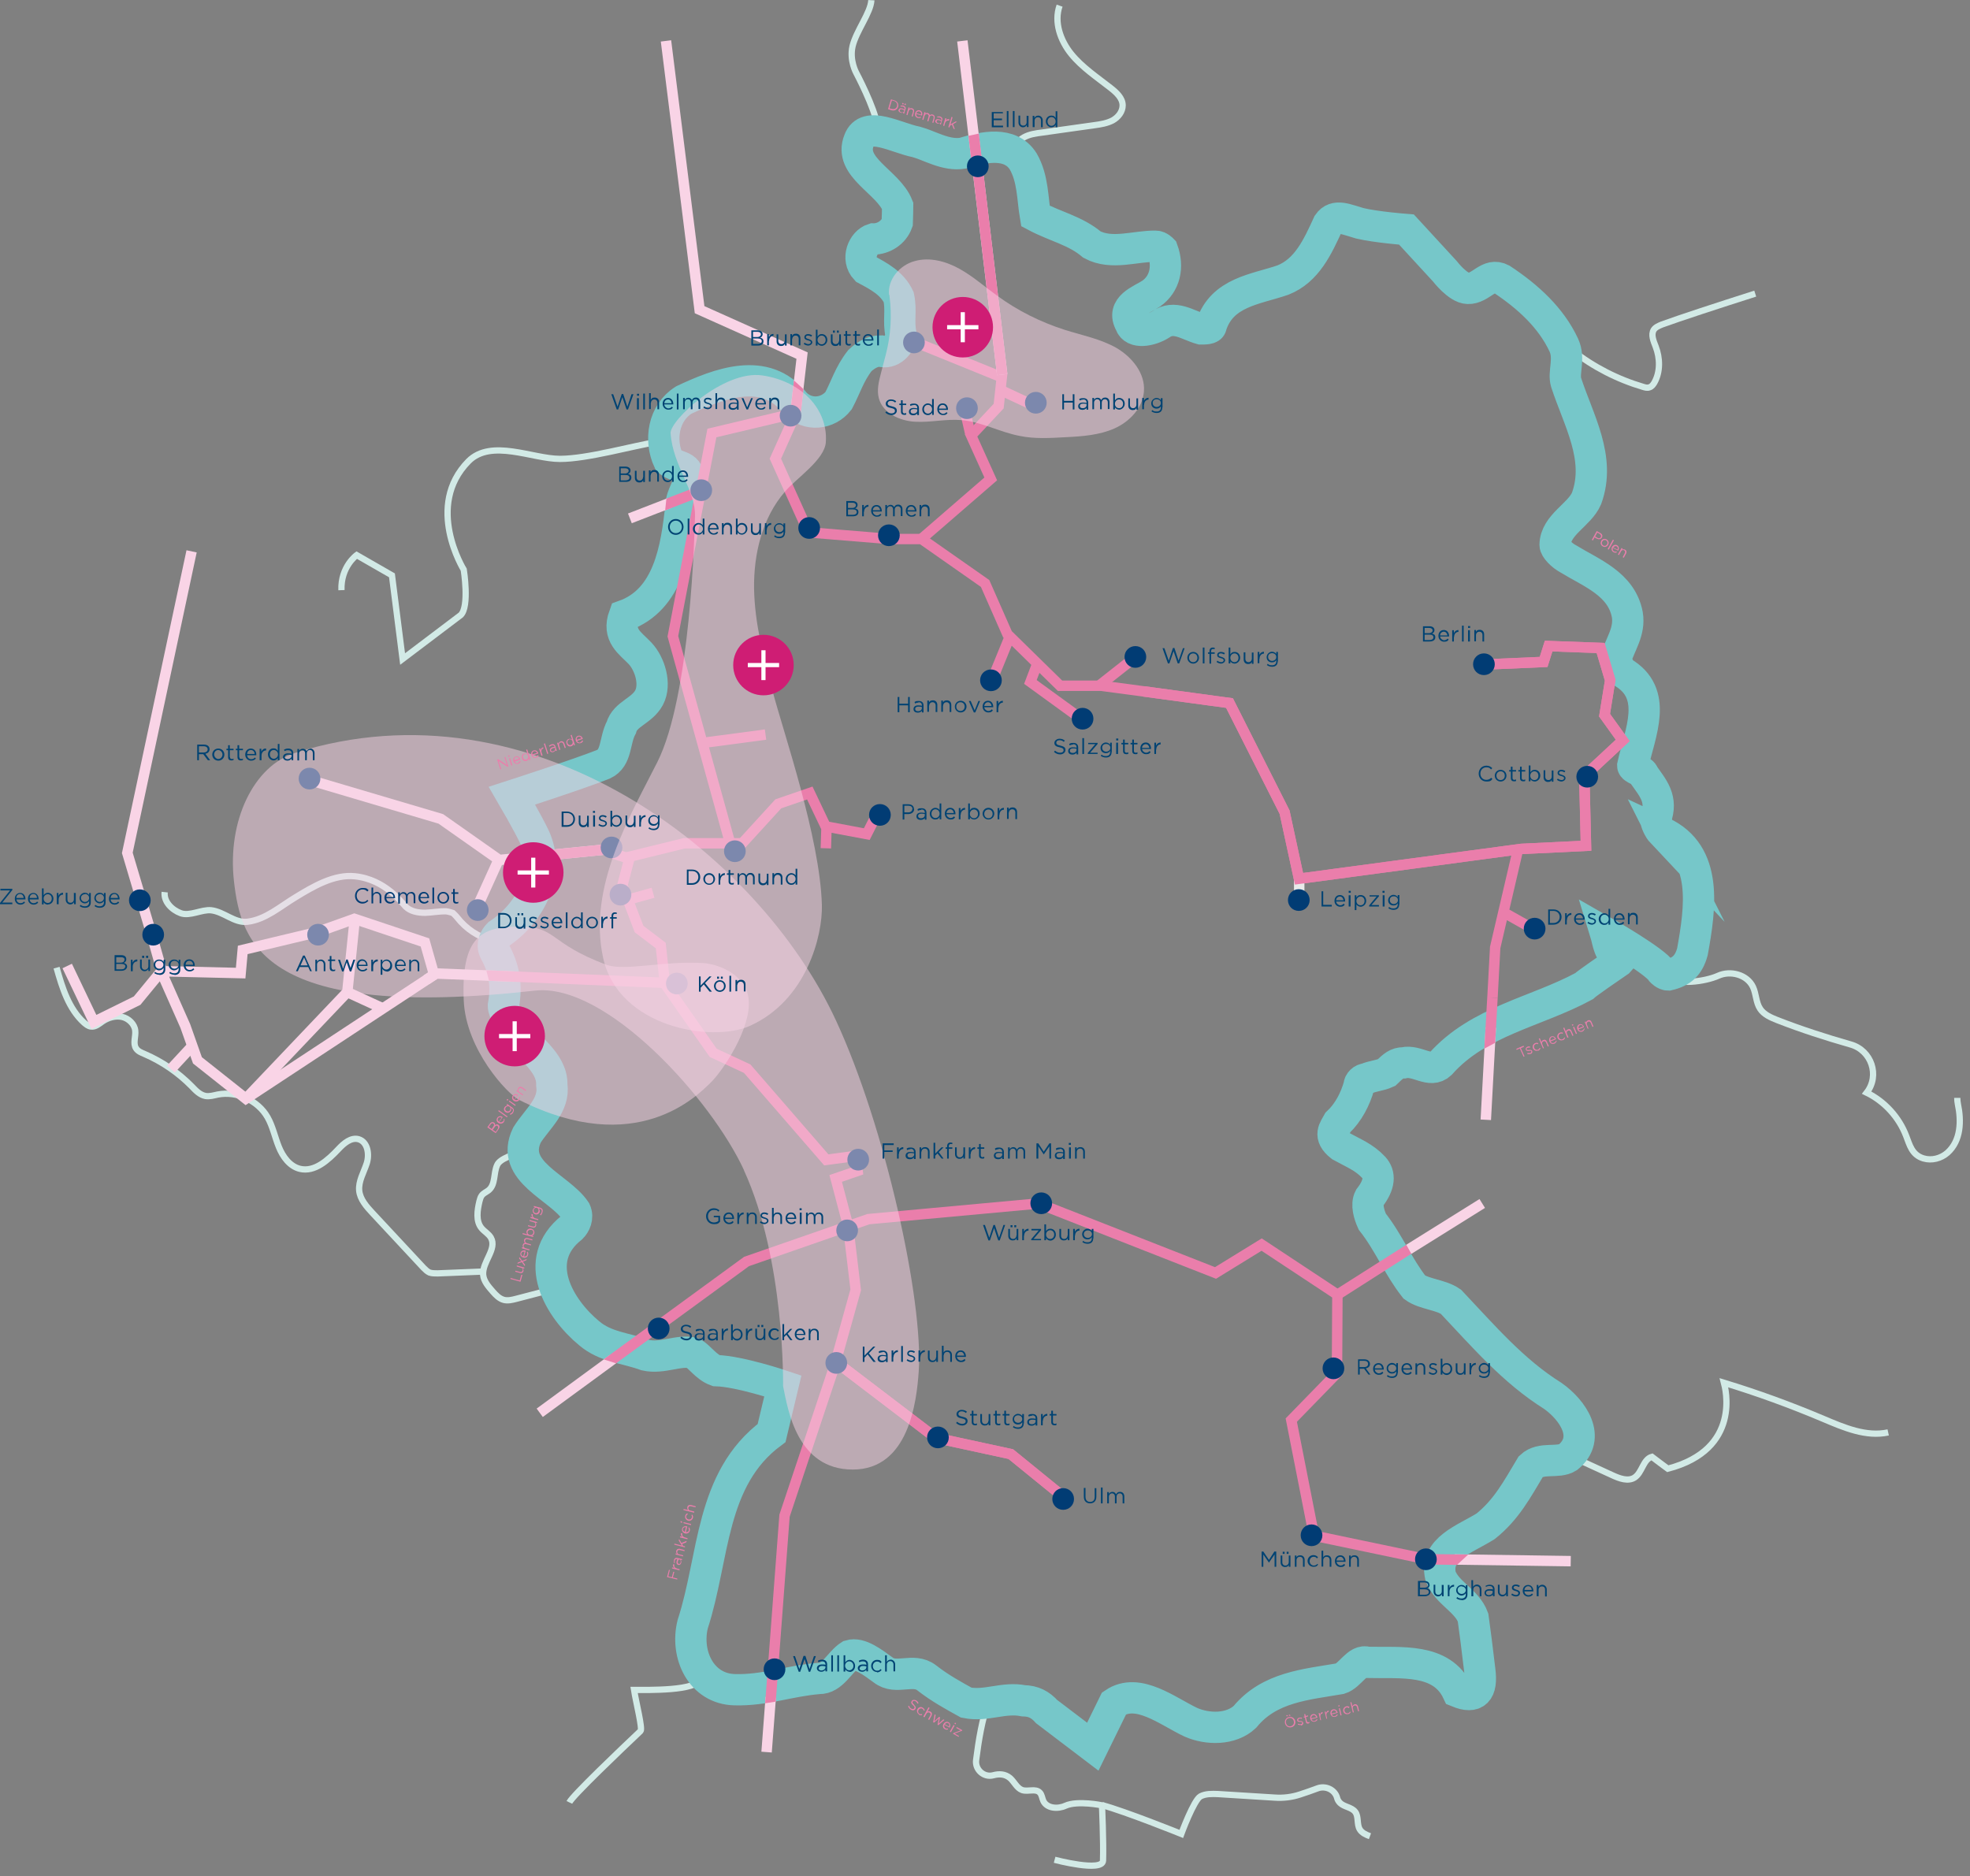 <svg xmlns="http://www.w3.org/2000/svg" id="Ebene_1" data-name="Ebene 1" version="1.1" viewBox="0 0 943.9 899"><rect x="0" y="0" width="943.9" height="899" fill="#808080" stroke="none"/><defs><style>.cls-1{fill:#013c74}.cls-1,.cls-2,.cls-3,.cls-4,.cls-5{stroke-width:0}.cls-2{fill:#004373}.cls-10,.cls-11,.cls-7,.cls-9{fill:none;stroke-miterlimit:10}.cls-7,.cls-9{stroke-width:5px}.cls-3{fill:#ea7eab}.cls-7{stroke:#ea7eab}.cls-9{stroke:#f9d4e6}.cls-10{stroke:#d2eae6;stroke-width:3px}.cls-4{fill:#cf1d74}.cls-5{isolation:isolate;fill:#f9d4e6;mix-blend-mode:multiply;opacity:.5}.cls-11{stroke:#fff;stroke-linecap:square;stroke-width:2px}</style></defs><g style="isolation:isolate"><g id="Karte_erweitert" data-name="Karte erweitert"><path d="M485.6 73.1c0-3.1 2.3-5.8 5-7.3s5.8-1.9 8.9-2.3c8.2-1.2 16.5-2.3 24.8-3.5 3-.4 6.1-.9 8.8-2.3 2.7-1.5 4.8-4.2 4.8-7.2 0-3.5-3-6.2-5.8-8.4-6.5-5.1-13.6-9.8-18.8-16.2s-8.4-15.3-5.6-23.2M420.3 60c-1.2-8.4-10-25-10-25s-3.4-6-1.8-12.9c1.8-7.4 8.7-16 9-22" class="cls-10"/><path d="m673.2 599.8 37-23.1" class="cls-9"/><path id="Grenze_NL_BE" d="M235.9 450.7c-6.6-1.6-12.6-5.6-16.8-11-.6-.8-2.1-2.2-2.1-2.2s-2.1-.7-3.2-.8c-3.4-.1-6.7.6-10.1.7-3.4 0-7-.6-9.4-3-1.5-1.5-9.6-13-24.3-14.5-9.9-1-19.8 4.8-28.3 10-7.5 4.5-14.5 10.8-23.2 11.8-6.2.7-11.2-4.8-17.3-5.5-4.5-.5-10.3 3-14.6 1.4s-8.2-5.5-7.7-10.1" class="cls-10" data-name="Grenze NL BE"/><path id="Grenze_Luxemburg" d="M249.6 551.6c-3.1 1.8-10 3.4-11.4 6.7-1.8 3.9-.7 9.2-4 12-1.1.9-2.5 1.4-3.4 2.6-.6.8-.8 1.8-1.1 2.8-1 4.3-1.8 9.4 1 12.8 1.4 1.7 3.4 2.7 4.5 4.6 3.1 5.4-4.2 11.6-3.7 17.8.3 3.1 2.5 5.6 4.6 8 1.5 1.7 3.1 3.4 5.3 4 1.9.5 4 0 5.9-.5 5.4-1.4 10.7-2.8 16.1-4.2" class="cls-10" data-name="Grenze Luxemburg"/><path id="Grenze_BE_FR" d="M231.8 609.3c-7.4.3-14.7.6-22.1.9-1.3 0-2.7 0-3.9-.4-1.1-.5-2-1.4-2.9-2.3-8.1-8.7-16.2-17.4-24.4-26.2-2.9-3.1-6-6.6-6.4-10.8-.4-4.5 2.2-8.7 3.6-13s.5-10.3-3.9-11.6c-3.6-1-7.1 2-9.6 4.7-5 5.3-11.4 11.2-18.5 9.5-4.9-1.2-8.2-5.8-10.1-10.5s-2.9-9.8-5.4-14.2c-4.6-8.1-14.7-12.7-23.9-10.9-1.9.4-3.8 1-5.8.7-2.7-.5-4.7-2.6-6.6-4.6-6.5-6.6-14.2-11.9-22.8-15.6-1.4-.6-3-1.2-3.9-2.6-1.6-2.4-.1-5.6-.4-8.5-.3-3.2-3.2-5.9-6.3-6.6s-6.6.3-9.3 2.1c-1.7 1.2-3.5 2.8-5.6 2.5-1.3-.1-2.3-1-3.3-1.8-7.4-6.7-10.5-16.8-13.2-26.4" class="cls-10" data-name="Grenze BE FR"/><path id="Grenze_FR_CH" d="M334.9 804.5c-.2 5.9-25.2 5.3-31.1 5.3.9 5.8 4.2 18.7 3.1 19.7-9.2 8.7-32.6 31-34.1 34.2" class="cls-10" data-name="Grenze FR CH"/><path id="Grenze_CH_A" d="M473.4 816.1c-2.8 7.7-4.5 17.8-5.7 27.3-.6 4.6 3.7 8.5 8.2 7.3 2.9-.8 5.7-.6 8 1.3 2.1 1.8 3.3 4.9 5.9 5.8 2.8.9 6.4-.9 8.4 1.2 1 1 1.1 2.7 1.7 4 1.7 3.6 6.9 4 10.6 2.3 5.8-2.6 17.5-.2 17.5-.2s.8 17.2.5 26.5c-.2 5.7-23.2-.4-23.2-.4" class="cls-10" data-name="Grenze CH A"/><path id="Grenze_A_CZ" d="M755.7 699.2c5.7 2.6 11.4 5.2 17 7.8 3.3 1.5 7.3 3 10.4 1.1 3.8-2.4 4.1-8.8 8.4-10 2.5 1.9 5 3.8 7.6 5.7 35.6-9.3 27.5-38.9 26.9-41.2 16.1 4.9 32 10.7 47.6 17.3 9.9 4.2 20.6 8.8 31.1 6.5" class="cls-10" data-name="Grenze A CZ"/><path id="Grenze_CZ_PL" d="M800.5 467.5c2 5 16.8 2.8 22.7.1s13.9-.6 16.7 5.3c1.6 3.4 1.4 7.5 3.5 10.6 1.8 2.7 5.1 4.1 8.1 5.3 11.5 4.5 23.3 8.3 35.2 11.7 10 2.8 14.1 14.9 7.7 23.1 8.6 4.2 15.5 11.8 18.9 20.7 1.7 4.3 2.7 9.1 8.3 10.8 4 1.2 8.4 0 11.5-2.7 6.5-5.8 6.7-15.3 5-23.3q-.3-1.5-.3-3" class="cls-10" data-name="Grenze CZ PL"/><path id="Grenze_A_IT" d="M528 865c11.2 3 38 13.8 38 13.8s6-16.3 9.2-18c2.5-1.3 5.5-1.2 8.3-1.1 9.1.6 18.2 1.1 27.2 1.7 4.1.3 8.3-.2 12.2-1.5 2.8-.9 5.6-1.9 8.3-2.9 3.9-1.5 8.5.6 9.5 4.7.2.8.7 1.6 1.4 2.3 2 1.9 5.5 2 7.2 4.2 1.8 2.3.7 5.9 2.2 8.4 1 1.7 3 2.6 4.9 3.3" class="cls-10" data-name="Grenze A IT"/><path id="Grenze_NL_Nordsee" d="M314.8 211.8c-11.5 1.8-33.3 8.1-46.5 8.1s-32.9-9.8-43.8 1.1c-21.2 21.5-2.3 52-2.3 52s2.8 17.5-1.4 21.7l-27.9 21.1-5.1-40.1-16.9-9.7s-7.7 5.5-7.3 16.8" class="cls-10" data-name="Grenze NL Nordsee"/><path id="Grenze_PL_Ostsee" d="M753.5 168c10 7.9 21.6 13.8 33.8 17.4 1 .3 2 .6 3 .2 1.1-.3 1.8-1.3 2.4-2.3 2.9-5.2 2.7-11.7.6-17.2-1-2.6-2.4-5.7-.9-8.1.9-1.3 2.5-1.9 3.9-2.5 8.5-3.1 26.5-9 44.7-14.8" class="cls-10" data-name="Grenze PL Ostsee"/><path id="DE_Umriss" d="M796.4 399c-1.6-1.7-3.1-5-3.1-6.6 3.5-9.6-1.2-14.6-5.9-21.3 0-1.6-5.1-2.6-5.1-4.2 3.6-16.1 12.5-34.6-4.9-44.8-1.6-1.7-3.1-5-3.1-6.6 1.8-6.5 6.8-12.8 5.4-21-2.8-14.7-17.2-19.9-28.3-26.7-3.2-1.7-6.3-5-6.3-6.7.2-9.7 11.7-14.3 15.1-22.3 7-19.3-3.9-37.4-9.8-55.5-1.5-4.9 1.9-11.3-1.1-17.9-6.1-13.1-17.1-23.2-29.8-31.6-6.4-3.4-9.8 4.6-16.2 4.4-4.8-.1-11-8.2-11-8.2l-18.4-20s-14.4-1.1-22.4-3c-6.4-1.8-11.8-4.6-15.1.2-5.1 11.2-10.3 22.5-21.7 27-13 4.5-29.2 5.7-34.4 21.9 0 1.6-3.3 1.5-4.9 1.5-6.4-1.8-12.7-6.8-19.3-2.1-4.9 3.1-13 4.5-14.5-.4-4.6-8.2 5.1-11.2 10-14.4 6.6-4.7 8.4-12.8 5.4-21 0 0-1.6-1.7-3.2-1.7-9.7-.2-21.1 4.3-30.6-.8-7.9-6.7-17.5-8.6-27.1-13.7-1.4-8.2-1.1-17.9-5.8-26.1-6.2-9.9-19.2-7-28.9-4-8.1 1.4-16-3.7-22.4-5.4-9.6-1.9-23.9-10.4-27.4-.7-5.2 12.9 14 19.8 18.5 31.3 0 1.6-.1 4.9-.2 8.1-1.7 4.8-6.7 7.9-11.5 7.8-4.9 1.5-8.3 9.5-3.6 14.5 6.4 3.4 12.7 6.8 15.8 13.4 1.4 6.5-.3 11.4 1.1 17.9-.1 4.9-5.1 9.6-9.9 7.9-3.2 0-6.5 1.5-9.8 4.6-5 6.4-6.8 12.8-10.2 19.2-5 6.4-14.7 7.7-21 1.1-14-18.2-36.8-9.1-53.2-1.4-9.8 6.2-11.8 19.2-7.2 29.1 3.1 3.3 9.6 1.9 9.5 8.4-.1 4.9-3.4 8-3.6 12.9-2.2 21-6 45.3-27.2 52.9-3.5 9.6 2.9 13.1 7.6 18.1s7.7 14.8 4.3 21.2-11.5 7.8-13.3 14.3c-3.4 6.4-2 14.6-8.5 17.6-11.4 4.6-43.9 15.1-43.9 15.1s7.7 13.2 10.8 19.8c7.6 16.4-.9 35.7-17.3 46.6-1.6 1.6-3.4 4.8-1.8 8.1 4.6 8.2 6 16.4 4.2 26.1 0 3.2 3.1 6.6 4.6 9.9 6.2 9.9 18.9 16.7 18.6 28.1 1.4 9.8-6.9 16.1-11.9 24-8.5 17.6 15.5 24.8 23.2 36.3 1.5 3.3-.2 6.5-1.8 8.1-19.8 15.7-5.9 38.8 8.4 50.6 7.9 6.7 17.5 7 27.1 10.5 8 1.8 16.2-2.8 22.6-1 3.2 1.7 6.3 6.7 11.1 8.4 11.3.3 32 7.3 32 7.3l-5.4 22.6c-29.6 22-27.3 59.4-37.8 91.6-3.6 14.5 4 31 20.1 31.4 14.5.4 25.9-4.2 40.4-5.4 6.5.2 9.9-7.9 14.8-11 4.9-1.5 11.2 3.5 15.9 6.9 6.3 5 14.5-1.2 20.9 3.8s12.7 8.4 19 11.9c9.6 1.9 17.8-2.8 27.4-.9 4.8.1 8 1.8 11.1 5.2l22.1 16.8 10.2-20.8c11.5-7.8 25.7 3.9 36.8 9.1 8 3.5 19.2 3.7 25.9-2.6 11.7-14.3 29.4-15.5 45.6-18.3 4.9-1.5 8.3-9.5 13.1-7.8 16.1.4 35.5-2.3 43.2 14.1 8.5 3.5 12 0 10.6-10.4-1.2-10.3-2.3-18.7-3.2-25.2-3-8.2-12.6-11.7-15.6-19.9-2.9-13.1 11.7-17.6 21.6-23.8 9.9-7.9 15-17.5 21.7-28.7 5-4.7 12.9-1.3 17.8-4.4 11.5-9.4 2.2-22.7-7.3-29.4-19-11.9-33.1-28.5-48.8-45.1-4.8-3.4-12.8-3.6-17.5-7-7.8-9.9-12.3-21.4-20.2-31.4-1.5-3.3-3-8.2-1.3-11.4 5-6.4 5.1-11.2 2-14.6-4.7-5-9.5-6.7-15.8-10.2-6.3-5-3-8.2-1.3-11.4 5-4.7 8.3-11.2 10.1-17.6 0-1.6 1.7-3.2 3.3-3.2 3.3-1.5 6.5-1.5 9.8-3 3.3-3.2 5-4.7 8.2-4.7 6.5-1.5 12.8 5.2 17.7.5 18.3-20.6 45.8-24.8 68.7-37.2 1.7-1.6 13.1-9.4 16.6-11.8l.8-.9c-5.7-3.2-5.6-8.1-7.1-13 0 0 23.8 13.6 26.9 18.6 0 0 1.6 1.7 3.2 1.7 6.5-1.5 9.8-4.6 11.6-11.1 3.8-21.1 7.7-47-14.6-57.3Z" data-name="DE Umriss" style="fill:none;stroke-miterlimit:10;stroke:#76c7c9;stroke-width:15px"/><path d="m320.9 241-19.1 7.4M697 747.3l55.6.8M258.6 677l35.2-25.8M714.3 492.4l-2.4 44.2M367.3 839.6l2-26.3" class="cls-9"/><path d="m295.2 653.3-6-1.9 24-17.5 2.9 4.1z" class="cls-3"/><path d="m629.6 735.9-10.9-55.4 21.9-22.5.2-37.6-36.3-24-22.1 13.6-84.8-33.3-81.5 7.5-58.4 20.3-43 31.4" class="cls-7"/><path d="M72.8 448.4 61 408.7l30.8-144.5M72.8 448.4l5.6 19.8 10.4 23.5 5.8 16.4 23.2 18.4 90.2-59.4-4.4-15.5-33.8-11.3-17.6 6.3-35.9 8.6-1 11.1-38-.9-11.6 14.1L45 489.7l-12.8-26.8" class="cls-9"/><path d="m246.3 468-2-.1-35.4-1.4-4.6 3" class="cls-9"/><path d="m323.8 473.7-89.5-3.7-1.3-5h1.6l89.4 3.7z" class="cls-3"/><path d="m91.8 501.6-9.9 10.7M170 440.3l-3.6 35.1-48.6 51.1M183.6 483.3l-17.2-7.9" class="cls-9"/><path d="m371.7 815.4-5.1.8 1.3-17 5 .3z" class="cls-3"/><path d="m399.9 654.4-24 71.9-5.5 73M441.9 257.9l32.8-28.4-9.4-20.8 13.2-14.1 1.5-13.8-45.8-18.6" class="cls-7"/><path d="m381.2 198.2-9.7 21.6 15.9 35.3 39.1 3.2h15.1l30.4 21.3 10.7 24.3 25.2 24.7h19.7l20.3 2.7 41.2 5.6 26.4 52.3 6.9 31.9 106.5-14.3 31-1.5-.8-33.4 18.4-17.1-8.7-12.1 2.7-16.7-4.6-15.5-24.9-.9-2.4 7.6-25.4 1.1" class="cls-7"/><path d="m497 318.1-3.3 8.7L516 343" class="cls-7"/><path d="m318.7 244.6.6-5.7 17.6-6.8 1.8 4.7zM716.4 499.7l-5.2 2.8 1.4-24.6 5 .3z" class="cls-3"/><path d="m727.6 406-11.2 48-1.3 24.1M734.7 445.2l-13.9-7.8M540.8 317.4l-14.6 11.5M355.4 404.1h-27.6l-26 6.4-3.6 13.8 8 20.9 10.4 7.9 2 18.4 23.1 33 16.3 7.6 37.9 43.7 14.1-1.9.9 7.2-10.5 3.6 5.9 22.4 3.7 31-9.6 34.4 47.9 36.5 36 7.8 25.2 20.5M476.7 322.5l7.2-17.6" class="cls-7"/><path d="m353.9 406 19-20.8L388 380l7.6 16 19.7 3.7 3.4-6.7M395.7 406.5l.3-9.8M312.9 427.8l-12.2 3.4M293.8 409l6.9 2.2M478.5 186.5l15.2 7.1M462.8 198.7l2.1 9.2M366.8 352l-31.6 4.2M351.2 409l-28.8-104.1 18.7-97.4 39.1-9.3" class="cls-7"/><path d="M622.5 420.8v8.9" style="stroke:#eaeaea;fill:none;stroke-miterlimit:10;stroke-width:5px"/><path d="m400.4 652.5 47.9 36.5 36 7.8 25.2 20.5" class="cls-7"/><path d="M480.2 179.5 461.1 19.6M381.5 194.7l2.8-24.3-49.1-22-16.1-128.8M288.9 407.2l-49.7 4.9-28-19.7-62.5-18.5" class="cls-9"/><path d="m547.9 331.3 41.2 5.6 26.4 52.3 6.9 31.9 106.5-14.3 31-1.5-.8-33.4 18.4-17.1-8.7-12.1 2.7-16.7-4.6-15.5-24.9-.9-2.4 7.6-25.4 1.1" class="cls-7"/><path d="m642.2 622.5-2.7-4.2 34.3-21.8 2.4 4.3z" class="cls-3"/><path d="m683.6 747.2-54-11.3" class="cls-7"/><path d="m383.7 197.9-5-.6 1.7-15 4.6 4.2zM251.6 413.4l-.7-4.9 37.7-3.8.5 5zM465.8 80 464 65.1l5-1.1 1.8 15.4z" class="cls-3"/><path d="m480.2 179.5-11.9-99.8" class="cls-7"/><path d="m698.1 749.9-14.6-.2.1-5 19.9.2z" class="cls-3"/><path d="m226.8 438.7 12.6-27.8" class="cls-9"/><g id="Dotsies"><path d="M688.4 747.2c0 2.9-2.3 5.2-5.2 5.2s-5.2-2.3-5.2-5.2 2.3-5.2 5.2-5.2 5.2 2.3 5.2 5.2M501.5 193c0 2.9-2.3 5.2-5.2 5.2s-5.2-2.3-5.2-5.2 2.3-5.2 5.2-5.2 5.2 2.3 5.2 5.2M468.5 195.6c0 2.9-2.3 5.2-5.2 5.2s-5.2-2.3-5.2-5.2 2.3-5.2 5.2-5.2 5.2 2.3 5.2 5.2M443.1 164.1c0 2.9-2.3 5.2-5.2 5.2s-5.2-2.3-5.2-5.2 2.3-5.2 5.2-5.2 5.2 2.3 5.2 5.2M431.1 256.5c0 2.9-2.3 5.2-5.2 5.2s-5.2-2.3-5.2-5.2 2.3-5.2 5.2-5.2 5.2 2.3 5.2 5.2M392.9 253c0 2.9-2.3 5.2-5.2 5.2s-5.2-2.3-5.2-5.2 2.3-5.2 5.2-5.2 5.2 2.3 5.2 5.2M341.2 234.9c0 2.9-2.3 5.2-5.2 5.2s-5.2-2.3-5.2-5.2 2.3-5.2 5.2-5.2 5.2 2.3 5.2 5.2M384 199.2c0 2.9-2.3 5.2-5.2 5.2s-5.2-2.3-5.2-5.2 2.3-5.2 5.2-5.2 5.2 2.3 5.2 5.2M480 326c0 2.9-2.3 5.2-5.2 5.2s-5.2-2.3-5.2-5.2 2.3-5.2 5.2-5.2 5.2 2.3 5.2 5.2M549.2 314.8c0 2.9-2.3 5.2-5.2 5.2s-5.2-2.3-5.2-5.2 2.3-5.2 5.2-5.2 5.2 2.3 5.2 5.2M523.9 344.4c0 2.9-2.3 5.2-5.2 5.2s-5.2-2.3-5.2-5.2 2.3-5.2 5.2-5.2 5.2 2.3 5.2 5.2M627.5 431.3c0 2.9-2.3 5.2-5.2 5.2s-5.2-2.3-5.2-5.2 2.3-5.2 5.2-5.2 5.2 2.3 5.2 5.2M765.7 372.2c0 2.9-2.3 5.2-5.2 5.2s-5.2-2.3-5.2-5.2 2.3-5.2 5.2-5.2 5.2 2.3 5.2 5.2M716.2 318.3c0 2.9-2.3 5.2-5.2 5.2s-5.2-2.3-5.2-5.2 2.3-5.2 5.2-5.2 5.2 2.3 5.2 5.2M740.5 445c0 2.9-2.3 5.2-5.2 5.2s-5.2-2.3-5.2-5.2 2.3-5.2 5.2-5.2 5.2 2.3 5.2 5.2M426.8 390.5c0 2.9-2.3 5.2-5.2 5.2s-5.2-2.3-5.2-5.2 2.3-5.2 5.2-5.2 5.2 2.3 5.2 5.2M357.3 407.9c0 2.9-2.3 5.2-5.2 5.2s-5.2-2.3-5.2-5.2 2.3-5.2 5.2-5.2 5.2 2.3 5.2 5.2M298.2 406.1c0 2.9-2.3 5.2-5.2 5.2s-5.2-2.3-5.2-5.2 2.3-5.2 5.2-5.2 5.2 2.3 5.2 5.2M302.5 428.7c0 2.9-2.3 5.2-5.2 5.2s-5.2-2.3-5.2-5.2 2.3-5.2 5.2-5.2 5.2 2.3 5.2 5.2M329.5 471.3c0 2.9-2.3 5.2-5.2 5.2s-5.2-2.3-5.2-5.2 2.3-5.2 5.2-5.2 5.2 2.3 5.2 5.2M416.4 555.7c0 2.9-2.3 5.2-5.2 5.2s-5.2-2.3-5.2-5.2 2.3-5.2 5.2-5.2 5.2 2.3 5.2 5.2M411.1 589.6c0 2.9-2.3 5.2-5.2 5.2s-5.2-2.3-5.2-5.2 2.3-5.2 5.2-5.2 5.2 2.3 5.2 5.2M320.8 636.6c0 2.9-2.3 5.2-5.2 5.2s-5.2-2.3-5.2-5.2 2.3-5.2 5.2-5.2 5.2 2.3 5.2 5.2M405.9 653.1c0 2.9-2.3 5.2-5.2 5.2s-5.2-2.3-5.2-5.2 2.3-5.2 5.2-5.2 5.2 2.3 5.2 5.2M504.1 576.6c0 2.9-2.3 5.2-5.2 5.2s-5.2-2.3-5.2-5.2 2.3-5.2 5.2-5.2 5.2 2.3 5.2 5.2M644.1 655.7c0 2.9-2.3 5.2-5.2 5.2s-5.2-2.3-5.2-5.2 2.3-5.2 5.2-5.2 5.2 2.3 5.2 5.2M633.6 735.7c0 2.9-2.3 5.2-5.2 5.2s-5.2-2.3-5.2-5.2 2.3-5.2 5.2-5.2 5.2 2.3 5.2 5.2M454.6 688.8c0 2.9-2.3 5.2-5.2 5.2s-5.2-2.3-5.2-5.2 2.3-5.2 5.2-5.2 5.2 2.3 5.2 5.2M514.6 718.3c0 2.9-2.3 5.2-5.2 5.2s-5.2-2.3-5.2-5.2 2.3-5.2 5.2-5.2 5.2 2.3 5.2 5.2M376.3 799.9c0 2.9-2.3 5.2-5.2 5.2s-5.2-2.3-5.2-5.2 2.3-5.2 5.2-5.2 5.2 2.3 5.2 5.2M153.5 373.1c0 2.9-2.3 5.2-5.2 5.2s-5.2-2.3-5.2-5.2 2.3-5.2 5.2-5.2 5.2 2.3 5.2 5.2M157.6 447.9c0 2.9-2.3 5.2-5.2 5.2s-5.2-2.3-5.2-5.2 2.3-5.2 5.2-5.2 5.2 2.3 5.2 5.2M78.6 447.9c0 2.9-2.3 5.2-5.2 5.2s-5.2-2.3-5.2-5.2 2.3-5.2 5.2-5.2 5.2 2.3 5.2 5.2M72.2 431.4c0 2.9-2.3 5.2-5.2 5.2s-5.2-2.3-5.2-5.2 2.3-5.2 5.2-5.2 5.2 2.3 5.2 5.2M473.7 79.7c0 2.9-2.3 5.2-5.2 5.2s-5.2-2.3-5.2-5.2 2.3-5.2 5.2-5.2 5.2 2.3 5.2 5.2M234.1 436.1c0 2.9-2.3 5.2-5.2 5.2s-5.2-2.3-5.2-5.2 2.3-5.2 5.2-5.2 5.2 2.3 5.2 5.2" class="cls-1"/></g><g id="Karte_erweitert-2" data-name="Karte erweitert-2"><path id="Cluster_Elbmündung" d="M426 141.4c-.9-7.4 5.1-14.4 12.3-16.3 7.2-2 14.9.1 21.4 3.7s12.1 8.6 18.1 12.9c9.8 7.2 20.9 12.7 32.5 16.4 8.3 2.6 17 4.3 24.6 8.6 7.5 4.4 13.9 12.2 13.2 20.9-.6 7.9-6.9 14.5-14.1 17.7s-15.3 3.8-23.3 4.2c-7.4.4-14.9.9-22.1-.6-9.5-1.8-18.4-6.8-28-7.6-7.4-.6-14.7 1.2-22.1.8s-15.5-4.1-17.4-11.2c-1.1-4 0-8.2 1-12.1.8-2.9 1.5-5.9 2.3-8.8 2.4-9.2 3-18.7 1.8-28.1v-.5Z" class="cls-5" data-name="Cluster Elbmündung"/><path id="Cluster_Co2logne" d="M356.5 560.8c-15.5-33.8-65.9-89.9-100.1-86.1-130.1 14.5-140.9-22.5-144.3-52.4-3.3-29.2 9.6-55.3 29.2-61.5 113.8-35.9 222 47.9 259.2 128.1 23.6 50.8 42 134.3 39.7 168.2-1 14.7-4.8 47.1-31.6 47.1s-31.1-28.8-33.4-40c0 0 1-60.4-18.8-103.5Z" class="cls-5" data-name="Cluster Co2logne"/><path id="Cluster_DRC" d="M395.7 211.8c-.5 8.5-14.1 17.3-19.6 23.8-10.9 12.6-15 29.8-14.8 46.4.3 16.6 4.5 32.8 8.8 48.9 5.3 20.2 22.8 70.5 23.7 102.8.4 14.4-7.2 45.6-34.5 57.9-18.3 8.2-63 .7-70.3-32.5-7.5-34.1 13-68.2 25.9-93.8 16.1-31.8 17.9-110.6 18.1-117.8.4-12.6-10.6-24.1-11.7-39.9-.4-6.1 25.4-30.4 43.9-27.7 19.2 2.8 31.5 16.5 30.5 31.8Z" class="cls-5" data-name="Cluster DRC"/><path id="Cluster_BE2" d="M337 461.5c-18.9-1.2-37.7 4-46.5.8-28-10.5-23.5-18.3-41.7-18.3s-27.9 4.9-26.6 35.5c1 23.4 20.9 44.8 26.6 47.6 56.2 28.3 85.4-2.3 91.4-8 6.1-5.8 20-26.6 18.5-40.3-1.3-11.9-14.5-16.8-21.7-17.3" class="cls-5" data-name="Cluster BE2"/><g id="Hamburg"><path d="M514 192.9v3.3h.8v-7.3h-.8v3.2h-4.2v-3.2h-.8v7.3h.8v-3.3zM519 193.4c.7 0 1.2.1 1.6.2v.5c0 .9-.8 1.5-1.8 1.5s-1.4-.4-1.4-1.1.6-1.1 1.6-1.1m0-2c1 0 1.6.5 1.6 1.5v.2c-.5-.1-1-.2-1.7-.2-1.4 0-2.3.6-2.3 1.8s1 1.7 2 1.7 1.6-.4 2-.9v.8h.8V193c0-1.4-.8-2.2-2.3-2.2s-1.4.2-2 .4l.2.7c.5-.2 1-.4 1.6-.4ZM527.6 191.7c-.3-.6-.8-1.1-1.7-1.1s-1.4.5-1.7 1v-.9h-.8v5.4h.8V193c0-1 .7-1.7 1.5-1.7s1.4.6 1.4 1.6v3.2h.8V193c0-1.1.7-1.7 1.5-1.7s1.4.6 1.4 1.6v3.1h.8v-3.3c0-1.3-.8-2.2-2-2.2s-1.5.5-1.9 1.1ZM538.1 193.5c0 1.3-.8 2.1-1.9 2.1s-2-.8-2-2.1 1-2.1 2-2.1 1.9.8 1.9 2.1m.8 0c0-1.8-1.3-2.8-2.6-2.8s-1.6.6-2.1 1.2v-3.3h-.8v7.6h.8v-1c.4.6 1.1 1.1 2.1 1.1s2.6-1 2.6-2.8M544.5 193.9c0 1-.7 1.7-1.6 1.7s-1.5-.6-1.5-1.6v-3.1h-.8v3.4c0 1.3.8 2.2 2.1 2.2s1.5-.5 1.8-1.1v.9h.8v-5.4h-.8v3.1ZM548.2 194c0-1.6 1-2.5 2.1-2.5v-.9c-1 0-1.8.6-2.2 1.5v-1.4h-.8v5.4h.8V194ZM556.2 193.2c0 1.1-1 1.8-2 1.8s-1.9-.7-1.9-1.9.8-1.8 1.9-1.8 2 .7 2 1.8Zm.8 2v-4.4h-.8v1c-.4-.6-1.1-1.1-2.1-1.1s-2.5 1-2.5 2.6 1.2 2.5 2.5 2.5 1.7-.5 2.1-1.1v.6c0 1.3-.8 1.9-2 1.9s-1.5-.2-2.1-.7l-.4.6c.7.5 1.5.8 2.5.8 1.7 0 2.7-.9 2.7-2.6Z" class="cls-2"/></g><g id="Stade"><path d="M425.3 193.3c0-.7.6-1.2 1.5-1.2s1.4.2 2.1.8l.5-.6c-.7-.6-1.5-.9-2.6-.9s-2.4.8-2.4 2 .8 1.8 2.5 2.1c1.5.3 1.9.7 1.9 1.4s-.6 1.2-1.6 1.2-1.7-.3-2.5-1l-.5.6c.9.8 1.8 1.2 3 1.2s2.5-.8 2.5-2.1-.8-1.7-2.4-2.1c-1.6-.3-2-.7-2-1.4M432.5 194.1h1.7v-.7h-1.7v-1.6h-.8v1.6h-.8v.7h.8v3.2c0 1.1.7 1.5 1.5 1.5s.7 0 1-.2v-.7c-.3.1-.5.2-.8.2-.5 0-.9-.2-.9-.9zM437.9 196c.7 0 1.2.1 1.6.2v.5c0 .9-.8 1.5-1.8 1.5s-1.4-.4-1.4-1.1.6-1.1 1.6-1.1m0-2c1 0 1.6.5 1.6 1.5v.2c-.5-.1-1-.2-1.7-.2-1.4 0-2.3.6-2.3 1.8s1 1.7 2 1.7 1.6-.4 2-.9v.8h.8v-3.3c0-1.4-.8-2.2-2.3-2.2s-1.4.2-2 .4l.2.7c.5-.2 1-.4 1.6-.4ZM446.6 196.1c0 1.3-1 2.1-2 2.1s-1.9-.8-1.9-2.1.9-2.1 1.9-2.1 2 .8 2 2.1m.8 2.7v-7.6h-.8v3.2c-.4-.6-1.1-1.1-2.1-1.1s-2.6 1-2.6 2.8 1.3 2.8 2.6 2.8 1.6-.6 2.1-1.2v1.1zM449.9 195.8c.1-1.1.8-1.8 1.8-1.8s1.6.9 1.7 1.8zm0 .6h4.3v-.2c0-1.6-.9-2.9-2.5-2.9s-2.6 1.2-2.6 2.8 1.2 2.8 2.7 2.8 1.7-.4 2.2-1l-.5-.4c-.4.5-1 .8-1.7.8s-1.8-.7-1.9-1.8Z" class="cls-2"/></g><g id="Brunsbuettel"><path d="M363.3 164.8h-2.5v-2.6h2.3c1.3 0 1.9.5 1.9 1.3s-.7 1.3-1.8 1.3Zm-.3-3.3h-2.2V159h2.2c1 0 1.6.5 1.6 1.2s-.7 1.3-1.7 1.3Zm.1-3.2H360v7.3h3.2c1.6 0 2.6-.7 2.6-2s-.7-1.5-1.6-1.8c.6-.2 1.2-.7 1.2-1.7s-.9-1.8-2.4-1.8ZM368.5 163.4c0-1.6 1-2.5 2.1-2.5v-.9c-1 0-1.8.6-2.2 1.5v-1.4h-.8v5.4h.8v-2.1ZM376 163.2c0 1-.7 1.7-1.6 1.7s-1.5-.6-1.5-1.6v-3.1h-.8v3.4c0 1.3.8 2.2 2.1 2.2s1.5-.5 1.9-1.1v.9h.8v-5.4h-.8v3.1ZM379.6 162.5c0-1 .7-1.7 1.6-1.7s1.5.6 1.5 1.6v3.1h.8v-3.4c0-1.3-.8-2.2-2.1-2.2s-1.5.5-1.9 1.1v-.9h-.8v5.4h.8v-3.1ZM389.2 164.1c0-1-.9-1.3-1.7-1.6-.7-.2-1.4-.4-1.4-.9s.4-.8 1-.8 1.1.2 1.6.5l.4-.6c-.5-.4-1.3-.6-1.9-.6-1.1 0-1.8.6-1.8 1.5 0 1 .9 1.3 1.8 1.5.7.2 1.3.4 1.3.9s-.5.9-1.1.9-1.3-.2-1.9-.7l-.4.6c.6.5 1.5.8 2.2.8s1.9-.6 1.9-1.6ZM395.6 162.9c0 1.3-.9 2.1-1.9 2.1s-2-.8-2-2.1 1-2.1 2-2.1 1.9.8 1.9 2.1m.8 0c0-1.8-1.3-2.8-2.6-2.8s-1.6.6-2.1 1.2V158h-.8v7.6h.8v-1c.4.6 1.1 1.1 2.1 1.1s2.6-1 2.6-2.8M400 159.4v-1h-.9v1zm1.9 0v-1h-.9v1zm.1 3.8c0 1-.7 1.7-1.6 1.7s-1.5-.6-1.5-1.6v-3.1h-.8v3.4c0 1.3.8 2.2 2.1 2.2s1.5-.5 1.9-1.1v.9h.8v-5.4h-.8v3.1ZM405.9 160.9h1.7v-.7h-1.7v-1.6h-.8v1.6h-.8v.7h.8v3.2c0 1.1.7 1.5 1.5 1.5s.7 0 1-.2v-.7c-.3.1-.5.2-.8.2-.5 0-.9-.2-.9-.9zM410.4 160.9h1.7v-.7h-1.7v-1.6h-.8v1.6h-.8v.7h.8v3.2c0 1.1.7 1.5 1.5 1.5s.7 0 1-.2v-.7c-.3.1-.5.2-.8.2-.5 0-.9-.2-.9-.9zM414.2 162.6c.1-1.1.8-1.8 1.8-1.8s1.6.9 1.7 1.8zm0 .6h4.3v-.2c0-1.6-.9-2.9-2.5-2.9s-2.6 1.2-2.6 2.8 1.2 2.8 2.7 2.8 1.7-.4 2.2-1l-.5-.4c-.4.5-1 .8-1.7.8s-1.8-.7-1.9-1.8ZM420.3 157.9h.8v7.6h-.8z" class="cls-2"/></g><g id="Wilhelmshaven"><path d="m295.9 194.9-2.1-6h-.9l2.6 7.3h.7l2-5.9 2 5.9h.7l2.6-7.3h-.9l-2 6-2-6.1h-.7zM306.1 196.2v-5.4h-.9v5.4zm.1-6.6v-.9h-1v.9zM308.2 188.6h.8v7.6h-.8zM311.9 193.1c0-1 .7-1.7 1.6-1.7s1.5.6 1.5 1.6v3.1h.8v-3.4c0-1.3-.8-2.2-2.1-2.2s-1.5.5-1.9 1.1v-3.2h-.8v7.6h.8v-3.1ZM318.3 193.2c.1-1.1.8-1.8 1.8-1.8s1.6.9 1.7 1.8zm0 .6h4.3v-.2c0-1.6-.9-2.9-2.5-2.9s-2.6 1.2-2.6 2.8 1.2 2.8 2.7 2.8 1.7-.4 2.2-1l-.5-.4c-.4.5-1 .8-1.7.8s-1.8-.7-1.9-1.8ZM324.3 188.6h.8v7.6h-.8zM331.5 191.7c-.3-.6-.9-1.1-1.7-1.1s-1.4.5-1.7 1v-.9h-.8v5.4h.8V193c0-1 .6-1.7 1.5-1.7s1.4.6 1.4 1.6v3.2h.8V193c0-1.1.7-1.7 1.5-1.7s1.4.6 1.4 1.6v3.1h.8v-3.3c0-1.3-.8-2.2-2-2.2s-1.5.5-1.9 1.1ZM341.1 194.6c0-1-.9-1.3-1.7-1.6-.7-.2-1.4-.4-1.4-.9s.4-.8 1-.8 1.1.2 1.6.5l.4-.6c-.5-.4-1.3-.6-1.9-.6-1.1 0-1.8.6-1.8 1.5 0 1 .9 1.3 1.8 1.5.7.2 1.3.4 1.3.9s-.5.9-1.1.9-1.3-.2-1.9-.7l-.4.6c.6.5 1.5.8 2.2.8s1.9-.6 1.9-1.6ZM343.7 193.1c0-1 .7-1.7 1.6-1.7s1.5.6 1.5 1.6v3.1h.8v-3.4c0-1.3-.8-2.2-2.1-2.2s-1.5.5-1.9 1.1v-3.2h-.8v7.6h.8v-3.1ZM351.5 193.4c.7 0 1.2.1 1.6.2v.5c0 .9-.8 1.5-1.8 1.5s-1.4-.4-1.4-1.1.6-1.1 1.6-1.1m0-2c1 0 1.6.5 1.6 1.5v.2c-.5-.1-1-.2-1.7-.2-1.4 0-2.3.6-2.3 1.8s1 1.7 2 1.7 1.6-.4 2-.9v.8h.8V193c0-1.4-.8-2.2-2.3-2.2s-1.4.2-2 .4l.2.7c.5-.2 1-.4 1.6-.4ZM358 195.2l-1.8-4.4h-.9l2.4 5.4h.7l2.3-5.4h-.8zM362.7 193.2c.1-1.1.8-1.8 1.8-1.8s1.6.9 1.7 1.8zm0 .6h4.3v-.2c0-1.6-.9-2.9-2.5-2.9s-2.6 1.2-2.6 2.8 1.2 2.8 2.7 2.8 1.7-.4 2.2-1l-.5-.4c-.4.5-1 .8-1.7.8s-1.8-.7-1.9-1.8ZM369.5 193.1c0-1 .7-1.7 1.6-1.7s1.5.6 1.5 1.6v3.1h.8v-3.4c0-1.3-.8-2.2-2.1-2.2s-1.5.5-1.9 1.1v-.9h-.8v5.4h.8V193Z" class="cls-2"/></g><g id="Bunde"><path d="M299.9 230.2h-2.5v-2.6h2.3c1.3 0 1.9.5 1.9 1.3s-.7 1.3-1.8 1.3Zm-.3-3.3h-2.2v-2.5h2.2c1 0 1.6.5 1.6 1.2s-.7 1.3-1.7 1.3Zm.2-3.3h-3.1v7.3h3.2c1.6 0 2.6-.7 2.6-2s-.7-1.5-1.6-1.8c.6-.2 1.2-.7 1.2-1.7s-.9-1.8-2.4-1.8ZM308.1 228.6c0 1-.7 1.7-1.6 1.7s-1.5-.6-1.5-1.6v-3.1h-.8v3.4c0 1.3.8 2.2 2.1 2.2s1.5-.5 1.9-1.1v.9h.8v-5.4h-.8v3.1ZM311.8 227.8c0-1 .7-1.7 1.6-1.7s1.5.6 1.5 1.6v3.1h.8v-3.4c0-1.3-.8-2.2-2.1-2.2s-1.5.5-1.9 1.1v-.9h-.8v5.4h.8v-3.1ZM322 228.2c0 1.3-1 2.1-2 2.1s-1.9-.8-1.9-2.1.9-2.1 1.9-2.1 2 .8 2 2.1m.8 2.7v-7.6h-.8v3.2c-.4-.6-1.1-1.1-2.1-1.1s-2.6 1-2.6 2.8 1.3 2.8 2.6 2.8 1.6-.6 2.1-1.2v1.1zM325.4 227.9c.1-1.1.8-1.8 1.8-1.8s1.6.9 1.7 1.8zm0 .6h4.3v-.2c0-1.6-.9-2.9-2.5-2.9s-2.6 1.2-2.6 2.8 1.2 2.8 2.7 2.8 1.7-.4 2.2-1l-.5-.4c-.4.5-1 .8-1.7.8s-1.8-.7-1.9-1.8Z" class="cls-2"/></g><g id="Oldenburg"><path d="M326.7 252.5c0 1.7-1.2 3-2.9 3s-2.9-1.4-2.9-3 1.2-3 2.9-3 2.9 1.4 2.9 3m.8 0c0-2-1.5-3.8-3.7-3.8s-3.7 1.8-3.7 3.8 1.5 3.8 3.7 3.8 3.7-1.8 3.7-3.8M329.5 248.5h.8v7.6h-.8zM336.8 253.4c0 1.3-1 2.1-2 2.1s-1.9-.8-1.9-2.1.9-2.1 1.9-2.1 2 .8 2 2.1m.7 2.7v-7.6h-.8v3.2c-.4-.6-1.1-1.1-2.1-1.1s-2.6 1-2.6 2.8 1.3 2.8 2.6 2.8 1.6-.6 2.1-1.2v1.1zM340 253.1c.1-1.1.8-1.8 1.8-1.8s1.6.9 1.7 1.8zm0 .6h4.3v-.2c0-1.6-.9-2.9-2.5-2.9s-2.6 1.2-2.6 2.8 1.2 2.8 2.7 2.8 1.7-.4 2.2-1l-.5-.4c-.4.5-1 .8-1.7.8s-1.8-.7-1.9-1.8ZM346.8 253.1c0-1 .7-1.7 1.6-1.7s1.5.6 1.5 1.6v3.1h.8v-3.4c0-1.3-.8-2.2-2.1-2.2s-1.5.5-1.9 1.1v-.9h-.8v5.4h.8V253ZM357.3 253.5c0 1.3-.9 2.1-1.9 2.1s-2-.8-2-2.1 1-2.1 2-2.1 1.9.8 1.9 2.1m.8-.1c0-1.8-1.3-2.8-2.6-2.8s-1.6.6-2.1 1.2v-3.3h-.8v7.6h.8v-1c.4.6 1.1 1.1 2.1 1.1s2.6-1 2.6-2.8M363.7 253.8c0 1-.7 1.7-1.6 1.7s-1.5-.6-1.5-1.6v-3.1h-.8v3.4c0 1.3.8 2.2 2.1 2.2s1.5-.5 1.9-1.1v.9h.8v-5.4h-.8v3.1ZM367.4 254c0-1.6 1-2.5 2.1-2.5v-.9c-1 0-1.8.6-2.2 1.5v-1.4h-.8v5.4h.8V254ZM375.4 253.2c0 1.1-1 1.8-2 1.8s-1.9-.7-1.9-1.9.8-1.8 1.9-1.8 2 .7 2 1.8Zm.8 2v-4.4h-.8v1c-.4-.6-1.1-1.1-2.1-1.1s-2.5 1-2.5 2.6 1.2 2.5 2.5 2.5 1.6-.5 2.1-1.1v.6c0 1.3-.8 1.9-2 1.9s-1.5-.2-2.1-.7l-.4.6c.7.5 1.5.8 2.5.8 1.7 0 2.7-.9 2.7-2.6Z" class="cls-2"/></g><g id="Bremen"><path d="M408.8 246.7h-2.5v-2.6h2.3c1.3 0 1.9.5 1.9 1.3s-.7 1.3-1.8 1.3Zm-.3-3.3h-2.2v-2.5h2.2c1 0 1.6.5 1.6 1.2s-.7 1.3-1.7 1.3Zm.1-3.3h-3.1v7.3h3.2c1.6 0 2.6-.7 2.6-2s-.7-1.5-1.6-1.8c.6-.2 1.2-.7 1.2-1.7s-.9-1.8-2.4-1.8ZM414 245.3c0-1.6 1-2.5 2.1-2.5v-.9c-1 0-1.8.6-2.2 1.5V242h-.8v5.4h.8v-2.1ZM418.2 244.5c.1-1.1.8-1.8 1.8-1.8s1.6.9 1.7 1.8zm0 .6h4.3v-.2c0-1.6-.9-2.9-2.5-2.9s-2.6 1.2-2.6 2.8 1.2 2.8 2.7 2.8 1.7-.4 2.2-1l-.5-.4c-.4.5-1 .8-1.7.8s-1.8-.7-1.9-1.8ZM428.4 243c-.3-.6-.9-1.1-1.7-1.1s-1.4.5-1.7 1v-.9h-.8v5.4h.8v-3.1c0-1 .6-1.7 1.5-1.7s1.4.6 1.4 1.6v3.2h.8v-3.1c0-1.1.7-1.7 1.5-1.7s1.4.6 1.4 1.6v3.1h.8V244c0-1.3-.8-2.2-2-2.2s-1.5.5-1.9 1.1ZM434.8 244.5c.1-1.1.8-1.8 1.8-1.8s1.6.9 1.7 1.8zm0 .6h4.3v-.2c0-1.6-.9-2.9-2.5-2.9s-2.6 1.2-2.6 2.8 1.2 2.8 2.7 2.8 1.7-.4 2.2-1l-.5-.4c-.4.5-1 .8-1.7.8s-1.8-.7-1.9-1.8ZM441.5 244.4c0-1 .7-1.7 1.6-1.7s1.5.6 1.5 1.6v3.1h.8V244c0-1.3-.8-2.2-2.1-2.2s-1.5.5-1.9 1.1v-.9h-.8v5.4h.8v-3.1Z" class="cls-2"/></g><g id="Hannover"><path d="M435.1 338v3.3h.8V334h-.8v3.2h-4.2V334h-.8v7.3h.8V338zM440.1 338.6c.7 0 1.2.1 1.6.2v.5c0 .9-.8 1.5-1.8 1.5s-1.4-.4-1.4-1.1.6-1.1 1.6-1.1m0-2.1c1 0 1.6.5 1.6 1.5v.2c-.5-.1-1-.2-1.7-.2-1.4 0-2.3.6-2.3 1.8s1 1.7 2 1.7 1.6-.4 2-.9v.8h.8v-3.3c0-1.4-.8-2.2-2.3-2.2s-1.4.2-2 .5l.2.7c.5-.2 1-.4 1.6-.4ZM445.2 338.2c0-1 .7-1.7 1.6-1.7s1.5.6 1.5 1.6v3.1h.8v-3.4c0-1.3-.8-2.2-2.1-2.2s-1.5.5-1.9 1v-.9h-.8v5.4h.8V338ZM451.9 338.2c0-1 .7-1.7 1.6-1.7s1.5.6 1.5 1.6v3.1h.8v-3.4c0-1.3-.8-2.2-2.1-2.2s-1.5.5-1.9 1v-.9h-.8v5.4h.8V338ZM462.2 338.6c0 1.2-.8 2.1-2 2.1s-2-.9-2-2.1.8-2.1 2-2.1 2 .9 2 2.1m.9 0c0-1.5-1.2-2.8-2.8-2.8s-2.8 1.3-2.8 2.8 1.2 2.8 2.8 2.8 2.8-1.3 2.8-2.8M467 340.4l-1.9-4.5h-.9l2.4 5.5h.7l2.3-5.5h-.8zM471.6 338.3c.1-1 .8-1.8 1.8-1.8s1.6.9 1.7 1.8zm0 .6h4.3v-.2c0-1.6-.9-2.9-2.5-2.9s-2.6 1.2-2.6 2.8 1.2 2.8 2.7 2.8 1.7-.4 2.2-1l-.5-.5c-.4.5-1 .8-1.7.8s-1.8-.7-1.9-1.8M478.4 339.2c0-1.6 1-2.5 2.1-2.5v-.9c-1 0-1.8.6-2.2 1.5v-1.4h-.8v5.4h.8v-2.1Z" class="cls-2"/></g><g id="Wolfsburg"><path d="m560 316.6-2.1-6h-.9l2.6 7.3h.7l2-5.9 2 5.9h.7l2.6-7.3h-.8l-2.1 6-2-6.1h-.7zM573.7 315.2c0 1.2-.8 2.1-2 2.1s-2-.9-2-2.1.8-2.1 2-2.1 2 .9 2 2.1m.8 0c0-1.5-1.2-2.8-2.8-2.8s-2.8 1.3-2.8 2.8 1.2 2.8 2.8 2.8 2.8-1.3 2.8-2.8M576.3 310.3h.8v7.6h-.8zM580.3 312.5v-.4c0-.8.3-1.1.9-1.1s.5 0 .8.1v-.7c-.3 0-.5-.1-.9-.1-1 0-1.6.6-1.6 1.8v.5h-.7v.7h.7v4.7h.8v-4.7h1.7v-.7h-1.7ZM587 316.4c0-1-.9-1.3-1.7-1.6-.7-.2-1.4-.4-1.4-.9s.4-.8 1-.8 1.1.2 1.6.5l.4-.6c-.5-.4-1.3-.6-1.9-.6-1.1 0-1.8.6-1.8 1.5 0 1 .9 1.3 1.8 1.5.7.2 1.3.4 1.3 1 0 .5-.5.9-1.1.9s-1.3-.2-1.9-.7l-.4.6c.6.5 1.5.8 2.2.8s1.9-.6 1.9-1.6M593.4 315.2c0 1.3-.8 2.1-1.9 2.1s-2-.8-2-2.1 1-2.1 2-2.1 1.9.8 1.9 2.1m.8 0c0-1.8-1.3-2.8-2.6-2.8s-1.6.5-2.1 1.2v-3.3h-.8v7.6h.8v-1c.4.6 1.1 1.1 2.1 1.1s2.6-1 2.6-2.8M599.8 315.6c0 1-.7 1.7-1.6 1.7s-1.5-.6-1.5-1.6v-3.1h-.8v3.4c0 1.3.8 2.2 2.1 2.2s1.5-.5 1.8-1v.9h.8v-5.4h-.8v3.1ZM603.5 315.7c0-1.6 1-2.5 2.1-2.5v-.9c-1 0-1.8.6-2.2 1.5v-1.4h-.8v5.4h.8v-2.1ZM611.5 314.9c0 1.1-1 1.8-2 1.8s-1.9-.7-1.9-1.9.8-1.8 1.9-1.8 2 .7 2 1.8Zm.8 2v-4.5h-.8v1c-.4-.6-1.1-1.1-2.1-1.1s-2.5 1-2.5 2.6 1.2 2.5 2.5 2.5 1.7-.5 2.1-1.1v.6c0 1.3-.8 1.9-2 1.9s-1.5-.2-2.1-.7l-.4.6c.7.5 1.5.8 2.5.8 1.7 0 2.7-.9 2.7-2.6Z" class="cls-2"/></g><g id="Salzgitter"><path d="M506.1 355.9c0-.7.6-1.2 1.5-1.2s1.4.2 2.1.8l.5-.6c-.7-.6-1.5-.9-2.6-.9s-2.4.8-2.4 2 .8 1.8 2.5 2.1c1.5.3 1.9.7 1.9 1.4s-.6 1.2-1.6 1.2-1.7-.3-2.5-1l-.5.6c.9.8 1.8 1.2 3 1.2s2.5-.8 2.5-2.1-.8-1.7-2.4-2.1c-1.6-.3-2-.7-2-1.4M514.2 358.6c.7 0 1.2.1 1.6.2v.5c0 .9-.8 1.5-1.8 1.5s-1.4-.4-1.4-1.1.6-1.1 1.6-1.1m0-2c1 0 1.6.5 1.6 1.5v.2c-.5-.1-1-.2-1.7-.2-1.4 0-2.3.6-2.3 1.8s1 1.7 2 1.7 1.6-.4 2-.9v.8h.8v-3.3c0-1.4-.8-2.2-2.3-2.2s-1.4.2-2 .5l.2.7c.5-.2 1-.4 1.6-.4ZM518.6 353.7h.8v7.6h-.8zM524.8 356.6l-3.6 4.2v.5h4.7v-.6h-3.6l3.6-4.2v-.5h-4.5v.6zM532 358.4c0 1.1-1 1.8-2 1.8s-1.9-.7-1.9-1.9.8-1.8 1.9-1.8 2 .7 2 1.8Zm.7 2v-4.5h-.8v1c-.4-.6-1.1-1.1-2.1-1.1s-2.5 1-2.5 2.6 1.2 2.5 2.5 2.5 1.7-.5 2.1-1.1v.6c0 1.3-.8 1.9-2 1.9s-1.5-.2-2.1-.7l-.4.6c.7.5 1.5.8 2.5.8 1.7 0 2.7-.9 2.7-2.6ZM535.7 361.3v-5.4h-.9v5.4zm.1-6.5v-.9h-1v.9zM538.9 356.7h1.7v-.7h-1.7v-1.6h-.8v1.6h-.8v.7h.8v3.2c0 1.1.7 1.5 1.5 1.5s.7 0 1-.2v-.7c-.3.1-.5.2-.8.2-.5 0-.9-.2-.9-.9zM543.3 356.7h1.7v-.7h-1.7v-1.6h-.8v1.6h-.8v.7h.8v3.2c0 1.1.7 1.5 1.5 1.5s.7 0 1-.2v-.7c-.3.1-.5.2-.8.2-.5 0-.9-.2-.9-.9zM547.2 358.4c0-1 .8-1.8 1.8-1.8s1.6.9 1.7 1.8zm0 .5h4.3v-.2c0-1.6-.9-2.9-2.5-2.9s-2.6 1.2-2.6 2.8 1.2 2.8 2.7 2.8 1.7-.4 2.2-1l-.5-.5c-.4.5-1 .8-1.7.8s-1.8-.7-1.9-1.8M554 359.2c0-1.6 1-2.5 2.1-2.5v-.9c-1 0-1.8.6-2.2 1.5v-1.4h-.8v5.4h.8v-2.1Z" class="cls-2"/></g><g id="Berlin"><path d="M685.1 306.7h-2.5v-2.6h2.3c1.3 0 1.9.5 1.9 1.3s-.7 1.3-1.8 1.3Zm-.3-3.3h-2.2v-2.5h2.2c1 0 1.6.5 1.6 1.2s-.7 1.3-1.7 1.3Zm.1-3.3h-3.1v7.3h3.2c1.6 0 2.7-.7 2.7-2s-.7-1.5-1.6-1.8c.6-.2 1.2-.7 1.2-1.7s-.9-1.8-2.4-1.8M690 304.5c0-1 .8-1.8 1.8-1.8s1.6.9 1.7 1.8zm0 .5h4.3v-.2c0-1.6-.9-2.9-2.5-2.9s-2.6 1.2-2.6 2.8 1.2 2.8 2.7 2.8 1.7-.4 2.2-1l-.5-.5c-.4.5-1 .8-1.7.8s-1.8-.7-1.9-1.8M696.7 305.3c0-1.6 1-2.5 2.1-2.5v-.9c-1 0-1.8.6-2.2 1.5V302h-.8v5.4h.8v-2.1ZM700.5 299.8h.8v7.6h-.8zM704.3 307.4V302h-.9v5.4zm.1-6.5v-.9h-1v.9zM707.2 304.4c0-1 .7-1.7 1.6-1.7s1.5.6 1.5 1.6v3.1h.8V304c0-1.3-.8-2.2-2.1-2.2s-1.5.5-1.8 1v-.9h-.8v5.4h.8v-3.1Z" class="cls-2"/></g><g id="Cottbus"><path d="m715 373.2-.5-.5c-.7.7-1.4 1-2.4 1-1.6 0-2.8-1.3-2.8-3s1.2-3 2.8-3 1.7.4 2.3 1l.6-.6c-.7-.7-1.5-1.2-2.8-1.2-2.2 0-3.7 1.7-3.7 3.8s1.5 3.8 3.7 3.8 2.2-.5 2.9-1.3ZM721 371.7c0 1.2-.8 2.1-2 2.1s-2-.9-2-2.1.8-2.1 2-2.1 2 .9 2 2.1m.8 0c0-1.5-1.2-2.8-2.8-2.8s-2.8 1.3-2.8 2.8 1.2 2.8 2.8 2.8 2.8-1.3 2.8-2.8M724.7 369.7h1.7v-.7h-1.7v-1.6h-.8v1.6h-.8v.7h.8v3.2c0 1.1.7 1.5 1.5 1.5s.7 0 1-.2v-.7c-.3.1-.5.2-.8.2-.5 0-.9-.2-.9-.9zM729.1 369.7h1.7v-.7h-1.7v-1.6h-.8v1.6h-.8v.7h.8v3.2c0 1.1.7 1.5 1.5 1.5s.7 0 1-.2v-.7c-.3.1-.5.2-.8.2-.5 0-.9-.2-.9-.9zM737.1 371.7c0 1.3-.8 2.1-1.9 2.1s-2-.8-2-2.1 1-2.1 2-2.1 1.9.8 1.9 2.1m.9 0c0-1.8-1.3-2.8-2.6-2.8s-1.6.5-2.1 1.2v-3.3h-.8v7.6h.8v-1c.4.6 1.1 1.1 2.1 1.1s2.6-1 2.6-2.8M743.5 372.1c0 1-.7 1.7-1.6 1.7s-1.5-.6-1.5-1.6v-3.1h-.8v3.4c0 1.3.8 2.2 2.1 2.2s1.5-.5 1.8-1v.9h.8v-5.4h-.8v3.1ZM750.1 372.9c0-1-.9-1.3-1.7-1.6-.7-.2-1.4-.4-1.4-.9s.4-.8 1-.8 1.1.2 1.6.5l.4-.6c-.5-.4-1.3-.6-1.9-.6-1.1 0-1.8.6-1.8 1.5 0 1 .9 1.3 1.8 1.5.7.2 1.3.4 1.3 1 0 .5-.5.9-1.1.9s-1.3-.2-1.9-.7l-.4.6c.6.5 1.5.8 2.2.8s1.9-.6 1.9-1.6" class="cls-2"/></g><g id="Leipzig"><path d="M633.2 434.4h4.9v-.8H634v-6.5h-.8zM640.2 431.4c0-1 .8-1.8 1.8-1.8s1.6.9 1.7 1.8zm0 .6h4.3v-.2c0-1.6-.9-2.9-2.5-2.9s-2.6 1.2-2.6 2.8 1.2 2.8 2.7 2.8 1.7-.4 2.2-1l-.5-.5c-.4.5-1 .8-1.7.8s-1.8-.7-1.9-1.8M647.1 434.4V429h-.9v5.4zm.1-6.6v-.9h-1v.9zM653.8 431.7c0 1.3-.8 2.1-1.9 2.1s-2-.8-2-2.1 1-2.1 2-2.1 1.9.8 1.9 2.1m.8 0c0-1.8-1.3-2.8-2.6-2.8s-1.6.5-2.1 1.2V429h-.8v7.1h.8v-2.7c.4.6 1.1 1.1 2.1 1.1s2.6-1 2.6-2.8M659.6 429.6l-3.6 4.3v.5h4.7v-.7h-3.6l3.6-4.2v-.5h-4.5v.6zM663.4 434.4V429h-.9v5.4zm0-6.6v-.9h-1v.9zM669.8 431.4c0 1.1-1 1.8-2 1.8s-1.9-.7-1.9-1.9.8-1.8 1.9-1.8 2 .7 2 1.8Zm.7 2v-4.5h-.8v1c-.4-.6-1.1-1.1-2.1-1.1s-2.5 1-2.5 2.6 1.2 2.5 2.5 2.5 1.7-.5 2.1-1.1v.6c0 1.3-.8 1.9-2 1.9s-1.5-.2-2.1-.7l-.4.6c.7.5 1.5.8 2.5.8 1.7 0 2.7-.9 2.7-2.6Z" class="cls-2"/></g><g id="Dresden"><path d="M747.3 439.4c0 1.6-1.2 2.9-3 2.9h-1.7v-5.8h1.7c1.8 0 3 1.3 3 2.9m.9 0c0-2.1-1.6-3.6-3.9-3.6h-2.5v7.3h2.5c2.3 0 3.9-1.6 3.9-3.7M750.8 440.9c0-1.6 1-2.5 2.1-2.5v-.9c-1 0-1.8.6-2.2 1.5v-1.4h-.8v5.4h.8v-2.1ZM755 440.1c0-1 .8-1.8 1.8-1.8s1.6.9 1.7 1.8zm0 .6h4.3v-.2c0-1.6-.9-2.9-2.5-2.9s-2.6 1.2-2.6 2.8 1.2 2.8 2.7 2.8 1.7-.4 2.2-1l-.5-.5c-.4.5-1 .8-1.7.8s-1.8-.7-1.9-1.8M764.7 441.5c0-1-.9-1.3-1.7-1.6-.7-.2-1.4-.4-1.4-.9s.4-.8 1-.8 1.1.2 1.6.5l.4-.6c-.5-.4-1.3-.6-1.9-.6-1.1 0-1.8.6-1.8 1.5 0 1 .9 1.3 1.8 1.5.7.2 1.3.4 1.3 1 0 .5-.5.9-1.1.9s-1.3-.2-1.9-.7l-.4.6c.6.5 1.5.8 2.2.8s1.9-.6 1.9-1.6M770.8 440.4c0 1.3-1 2.1-2 2.1s-1.9-.8-1.9-2.1.8-2.1 1.9-2.1 2 .8 2 2.1m.7 2.7v-7.6h-.8v3.2c-.4-.6-1.1-1.1-2.1-1.1s-2.6 1-2.6 2.8 1.3 2.8 2.6 2.8 1.6-.5 2.1-1.2v1.1zM774.1 440.1c0-1 .8-1.8 1.8-1.8s1.6.9 1.7 1.8zm0 .6h4.3v-.2c0-1.6-.9-2.9-2.5-2.9s-2.6 1.2-2.6 2.8 1.2 2.8 2.7 2.8 1.7-.4 2.2-1l-.5-.5c-.4.5-1 .8-1.7.8s-1.8-.7-1.9-1.8M780.8 440c0-1 .7-1.7 1.6-1.7s1.5.6 1.5 1.6v3.1h.8v-3.4c0-1.3-.8-2.2-2.1-2.2s-1.5.5-1.8 1v-.9h-.8v5.4h.8v-3.1Z" class="cls-2"/></g><g id="Paderborn"><path d="M437.1 387.7c0 1-.8 1.6-2 1.6h-1.8v-3.2h1.9c1.2 0 2 .5 2 1.6Zm.8 0c0-1.5-1.1-2.3-2.7-2.3h-2.7v7.3h.8v-2.6h1.8c1.5 0 2.9-.8 2.9-2.4ZM441.5 389.9c.7 0 1.2.1 1.6.2v.5c0 .9-.8 1.5-1.8 1.5s-1.4-.4-1.4-1.1.6-1.1 1.6-1.1m0-2c1 0 1.6.5 1.6 1.5v.2c-.5-.1-1-.2-1.7-.2-1.4 0-2.3.6-2.3 1.8s1 1.7 2 1.7 1.6-.4 2-.9v.8h.8v-3.3c0-1.4-.8-2.2-2.3-2.2s-1.4.2-2 .5l.2.7c.5-.2 1-.4 1.6-.4ZM450.2 389.9c0 1.3-1 2.1-2 2.1s-1.9-.8-1.9-2.1.9-2.1 1.9-2.1 2 .8 2 2.1m.8 2.7V385h-.8v3.2c-.4-.6-1.1-1.1-2.1-1.1s-2.6 1-2.6 2.8 1.3 2.8 2.6 2.8 1.6-.5 2.1-1.2v1.1zM453.5 389.6c.1-1 .8-1.8 1.8-1.8s1.6.9 1.7 1.8zm0 .6h4.3v-.2c0-1.6-.9-2.9-2.5-2.9s-2.6 1.2-2.6 2.8 1.2 2.8 2.7 2.8 1.7-.4 2.2-1l-.5-.5c-.4.5-1 .8-1.7.8s-1.8-.7-1.9-1.8M460.3 390.5c0-1.6 1-2.5 2.1-2.5v-.9c-1 0-1.8.6-2.2 1.5v-1.4h-.8v5.4h.8v-2.1ZM468.6 390c0 1.3-.9 2.1-1.9 2.1s-2-.8-2-2.1 1-2.1 2-2.1 1.9.8 1.9 2.1m.8-.1c0-1.8-1.3-2.8-2.6-2.8s-1.6.5-2.1 1.2V385h-.8v7.6h.8v-1c.4.6 1.1 1.1 2.1 1.1s2.6-1 2.6-2.8M475.6 390c0 1.2-.8 2.1-2 2.1s-2-.9-2-2.1.8-2.1 2-2.1 2 .9 2 2.1m.8-.1c0-1.5-1.2-2.8-2.8-2.8s-2.8 1.3-2.8 2.8 1.2 2.8 2.8 2.8 2.8-1.3 2.8-2.8M478.9 390.5c0-1.6 1-2.5 2.1-2.5v-.9c-1 0-1.8.6-2.2 1.5v-1.4h-.8v5.4h.8v-2.1ZM483.4 389.5c0-1 .7-1.7 1.6-1.7s1.5.6 1.5 1.6v3.1h.8v-3.4c0-1.3-.8-2.2-2.1-2.2s-1.5.5-1.9 1v-.9h-.8v5.4h.8v-3.1Z" class="cls-2"/></g><g id="Dortmund"><path d="M334.6 420.3c0 1.6-1.2 2.9-3 2.9h-1.7v-5.8h1.7c1.9 0 3 1.3 3 2.9m.9 0c0-2.1-1.6-3.6-3.9-3.6h-2.5v7.3h2.5c2.3 0 3.9-1.6 3.9-3.7M341.8 421.3c0 1.2-.8 2.1-2 2.1s-2-.9-2-2.1.8-2.1 2-2.1 2 .9 2 2.1m.8-.1c0-1.5-1.2-2.8-2.8-2.8s-2.8 1.3-2.8 2.8 1.2 2.8 2.8 2.8 2.8-1.3 2.8-2.8M345.2 421.8c0-1.6 1-2.5 2.1-2.5v-.9c-1 0-1.8.6-2.2 1.5v-1.4h-.8v5.4h.8v-2.1ZM349.9 419.2h1.7v-.7h-1.7v-1.6h-.8v1.6h-.8v.7h.8v3.2c0 1.1.7 1.5 1.5 1.5s.7 0 1-.2v-.7c-.3.1-.5.2-.8.2-.5 0-.9-.2-.9-.9zM357.6 419.5c-.3-.6-.9-1.1-1.7-1.1s-1.4.5-1.7 1v-.9h-.8v5.4h.8v-3.1c0-1 .6-1.7 1.5-1.7s1.4.6 1.4 1.6v3.2h.8v-3.1c0-1.1.7-1.7 1.5-1.7s1.4.6 1.4 1.6v3.1h.8v-3.3c0-1.3-.8-2.2-2-2.2s-1.5.5-1.9 1.1ZM367.3 421.6c0 1-.7 1.7-1.6 1.7s-1.5-.6-1.5-1.6v-3.1h-.8v3.4c0 1.3.8 2.2 2.1 2.2s1.5-.5 1.9-1v.9h.8v-5.4h-.8v3.1ZM371 420.9c0-1 .7-1.7 1.6-1.7s1.5.6 1.5 1.6v3.1h.8v-3.4c0-1.3-.8-2.2-2.1-2.2s-1.5.5-1.9 1v-.9h-.8v5.4h.8v-3.1ZM381.2 421.2c0 1.3-1 2.1-2 2.1s-1.9-.8-1.9-2.1.9-2.1 1.9-2.1 2 .8 2 2.1m.8 2.7v-7.6h-.8v3.2c-.4-.6-1.1-1.1-2.1-1.1s-2.6 1-2.6 2.8 1.3 2.8 2.6 2.8 1.6-.5 2.1-1.2v1.1z" class="cls-2"/></g><g id="Duisburg"><path d="M274.7 392.5c0 1.6-1.2 2.9-3 2.9H270v-5.8h1.7c1.9 0 3 1.3 3 2.9m.8 0c0-2.1-1.6-3.6-3.9-3.6h-2.5v7.3h2.5c2.3 0 3.9-1.6 3.9-3.7M281.2 393.8c0 1-.7 1.7-1.6 1.7s-1.5-.6-1.5-1.6v-3.1h-.8v3.4c0 1.3.8 2.2 2.1 2.2s1.5-.5 1.9-1v.9h.8v-5.4h-.8v3.1ZM285.1 396.1v-5.4h-.9v5.4zm0-6.6v-.9h-1v.9zM290.8 394.6c0-1-.9-1.3-1.7-1.6-.7-.2-1.4-.4-1.4-.9s.4-.8 1-.8 1.1.2 1.6.5l.4-.6c-.5-.4-1.3-.6-1.9-.6-1.1 0-1.8.6-1.8 1.5 0 1 .9 1.3 1.8 1.5.7.2 1.3.4 1.3 1 0 .5-.5.9-1.1.9s-1.3-.2-1.9-.7l-.4.6c.6.5 1.5.8 2.2.8s1.9-.6 1.9-1.6M297.2 393.4c0 1.3-.9 2.1-1.9 2.1s-2-.8-2-2.1 1-2.1 2-2.1 1.9.8 1.9 2.1m.8 0c0-1.8-1.3-2.8-2.6-2.8s-1.6.5-2.1 1.2v-3.3h-.8v7.6h.8v-1c.4.6 1.1 1.1 2.1 1.1s2.6-1 2.6-2.8M303.6 393.8c0 1-.7 1.7-1.6 1.7s-1.5-.6-1.5-1.6v-3.1h-.8v3.4c0 1.3.8 2.2 2.1 2.2s1.5-.5 1.9-1v.9h.8v-5.4h-.8v3.1ZM307.2 394c0-1.6 1-2.5 2.1-2.5v-.9c-1 0-1.8.6-2.2 1.5v-1.4h-.8v5.4h.8V394ZM315.3 393.1c0 1.1-1 1.8-2 1.8s-1.9-.7-1.9-1.9.8-1.8 1.9-1.8 2 .7 2 1.8Zm.7 2.1v-4.5h-.8v1c-.4-.6-1.1-1.1-2.1-1.1s-2.5 1-2.5 2.6 1.2 2.5 2.5 2.5 1.6-.5 2.1-1.1v.6c0 1.3-.8 1.9-2 1.9s-1.5-.2-2.1-.7l-.4.6c.7.5 1.5.8 2.5.8 1.7 0 2.7-.9 2.7-2.6Z" class="cls-2"/></g><g id="Düsseldorf"><path d="M244.3 441.2c0 1.6-1.2 2.9-3 2.9h-1.7v-5.8h1.7c1.9 0 3 1.3 3 2.9m.8-.1c0-2.1-1.6-3.6-3.9-3.6h-2.5v7.3h2.5c2.3 0 3.9-1.6 3.9-3.7M248.9 438.6v-1h-.9v1zm1.8 0v-1h-.9v1zm.1 3.9c0 1-.7 1.7-1.6 1.7s-1.5-.6-1.5-1.6v-3.1h-.8v3.4c0 1.3.8 2.2 2.1 2.2s1.5-.5 1.9-1v.9h.8v-5.4h-.8v3.1ZM257.4 443.3c0-1-.9-1.3-1.7-1.6-.7-.2-1.4-.4-1.4-.9s.4-.8 1-.8 1.1.2 1.6.5l.4-.6c-.5-.4-1.3-.6-1.9-.6-1.1 0-1.8.6-1.8 1.5 0 1 .9 1.3 1.8 1.5.7.2 1.3.4 1.3 1 0 .5-.5.9-1.1.9s-1.3-.2-1.9-.7l-.4.6c.6.5 1.5.8 2.2.8s1.9-.6 1.9-1.6M262.9 443.3c0-1-.9-1.3-1.7-1.6-.7-.2-1.4-.4-1.4-.9s.4-.8 1-.8 1.1.2 1.6.5l.4-.6c-.5-.4-1.3-.6-1.9-.6-1.1 0-1.8.6-1.8 1.5 0 1 .9 1.3 1.8 1.5.7.2 1.3.4 1.3 1 0 .5-.5.9-1.1.9s-1.3-.2-1.9-.7l-.4.6c.6.5 1.5.8 2.2.8s1.9-.6 1.9-1.6M265.1 441.8c.1-1 .8-1.8 1.8-1.8s1.6.9 1.7 1.8zm0 .6h4.3v-.2c0-1.6-.9-2.9-2.5-2.9s-2.6 1.2-2.6 2.8 1.2 2.8 2.7 2.8 1.7-.4 2.2-1l-.5-.5c-.4.5-1 .8-1.7.8s-1.8-.7-1.9-1.8M271.1 437.2h.8v7.6h-.8zM278.4 442.1c0 1.3-1 2.1-2 2.1s-1.9-.8-1.9-2.1.9-2.1 1.9-2.1 2 .8 2 2.1m.8 2.7v-7.6h-.8v3.2c-.4-.6-1.1-1.1-2.1-1.1s-2.6 1-2.6 2.8 1.3 2.8 2.6 2.8 1.6-.5 2.1-1.2v1.1zM285.7 442.1c0 1.2-.8 2.1-2 2.1s-2-.9-2-2.1.8-2.1 2-2.1 2 .9 2 2.1m.8 0c0-1.5-1.2-2.8-2.8-2.8s-2.8 1.3-2.8 2.8 1.2 2.8 2.8 2.8 2.8-1.3 2.8-2.8M289 442.6c0-1.6 1-2.5 2.1-2.5v-.9c-1 0-1.8.6-2.2 1.5v-1.4h-.8v5.4h.8v-2.1ZM293.8 439.4v-.4c0-.8.3-1.1.9-1.1s.5 0 .8.1v-.7c-.3 0-.5-.1-.9-.1-1 0-1.6.6-1.6 1.8v.5h-.7v.7h.7v4.7h.8v-4.7h1.7v-.7h-1.7Z" class="cls-2"/></g><g id="Frankfurt"><path d="M428.2 547.9h-5.3v7.3h.8V552h4v-.7h-4v-2.6h4.5zM430.7 553.1c0-1.6 1-2.5 2.1-2.5v-.9c-1 0-1.8.6-2.2 1.5v-1.4h-.8v5.4h.8V553ZM436.4 552.5c.7 0 1.2.1 1.6.2v.5c0 .9-.8 1.5-1.8 1.5s-1.4-.4-1.4-1.1.6-1.1 1.6-1.1m-.1-2c1 0 1.6.5 1.6 1.5v.2c-.5-.1-1-.2-1.7-.2-1.4 0-2.3.6-2.3 1.8s1 1.7 2 1.7 1.6-.4 2-.9v.8h.8v-3.3c0-1.4-.8-2.2-2.3-2.2s-1.4.2-2 .5l.2.7c.5-.2 1-.4 1.6-.4ZM441.5 552.1c0-1 .7-1.7 1.6-1.7s1.5.6 1.5 1.6v3.2h.8v-3.3c0-1.3-.8-2.2-2.1-2.2s-1.5.5-1.9 1v-.9h-.8v5.4h.8v-3.1ZM449.8 552.1l2.3-2.3h-1l-3 3v-5.2h-.8v7.6h.8v-1.4l1.1-1.1 2 2.5h.9zM454.6 549.8v-.4q0-1.2.9-1.2c.9 0 .5 0 .8.1v-.7c-.3 0-.5-.1-.9-.1-1 0-1.6.6-1.6 1.8v.5h-.7v.7h.7v4.7h.8v-4.7h1.7v-.7zM461.5 552.9c0 1-.7 1.7-1.6 1.7s-1.5-.6-1.5-1.6v-3.2h-.8v3.3c0 1.3.8 2.2 2.1 2.2s1.5-.5 1.9-1v.9h.8v-5.4h-.8v3.1ZM465.1 553.1c0-1.6 1-2.5 2.1-2.5v-.9c-1 0-1.8.6-2.2 1.5v-1.4h-.8v5.4h.8V553ZM469.9 550.5h1.7v-.7h-1.7v-1.6h-.8v1.6h-.8v.7h.8v3.2c0 1.1.7 1.5 1.5 1.5s.7 0 1-.2v-.7c-.3.1-.5.2-.8.2-.5 0-.9-.2-.9-.9v-3.2ZM478.6 552.5c.7 0 1.2.1 1.6.2v.5c0 .9-.8 1.5-1.8 1.5s-1.4-.4-1.4-1.1.6-1.1 1.6-1.1m0-2c1 0 1.6.5 1.6 1.5v.2c-.5-.1-1-.2-1.7-.2-1.4 0-2.3.6-2.3 1.8s1 1.7 2 1.7 1.6-.4 2-.9v.8h.8v-3.3c0-1.4-.8-2.2-2.3-2.2s-1.4.2-2 .5l.2.7c.5-.2 1-.4 1.6-.4ZM487.2 550.8c-.3-.6-.9-1.1-1.7-1.1s-1.4.5-1.7 1v-.9h-.8v5.4h.8v-3.1c0-1 .6-1.7 1.5-1.7s1.4.6 1.4 1.6v3.2h.8v-3.1c0-1.1.7-1.7 1.5-1.7s1.4.6 1.4 1.6v3.2h.8v-3.3c0-1.3-.8-2.2-2-2.2s-1.5.5-1.9 1.1ZM502.8 549.3v5.9h.8v-7.3h-.8l-2.7 4-2.6-4h-.9v7.3h.9v-5.9l2.6 3.9zM507.8 552.5c.7 0 1.2.1 1.6.2v.5c0 .9-.8 1.5-1.8 1.5s-1.4-.4-1.4-1.1.6-1.1 1.6-1.1m0-2c1 0 1.6.5 1.6 1.5v.2c-.5-.1-1-.2-1.7-.2-1.4 0-2.3.6-2.3 1.8s1 1.7 2 1.7 1.6-.4 2-.9v.8h.8v-3.3c0-1.4-.8-2.2-2.3-2.2s-1.4.2-2 .5l.2.7c.5-.2 1-.4 1.6-.4ZM513.1 555.2v-5.4h-.9v5.4zm0-6.6v-.9h-1v.9zM515.9 552.1c0-1 .7-1.7 1.6-1.7s1.5.6 1.5 1.6v3.2h.8v-3.3c0-1.3-.8-2.2-2.1-2.2s-1.5.5-1.8 1v-.9h-.8v5.4h.8z" class="cls-2"/></g><g id="Gernsheim"><path d="M345 585.5v-2.9h-3v.7h2.2v1.8c-.5.4-1.3.7-2.1.7-1.8 0-2.9-1.3-2.9-3s1.2-3 2.8-3 1.7.3 2.2.8l.5-.6c-.7-.6-1.5-1-2.7-1-2.2 0-3.7 1.8-3.7 3.8s1.4 3.8 3.7 3.8 2.2-.5 2.9-1.1ZM347.4 583.5c.1-1 .8-1.8 1.8-1.8s1.6.9 1.7 1.8zm0 .6h4.3v-.2c0-1.6-.9-2.9-2.5-2.9s-2.6 1.2-2.6 2.8 1.2 2.8 2.7 2.8 1.7-.4 2.2-1l-.5-.5c-.4.5-1 .8-1.7.8s-1.8-.7-1.9-1.8M354.2 584.4c0-1.6 1-2.5 2.1-2.5v-.9c-1 0-1.8.6-2.2 1.5v-1.4h-.8v5.4h.8v-2.2ZM358.7 583.4c0-1 .7-1.7 1.6-1.7s1.5.6 1.5 1.6v3.2h.8v-3.3c0-1.3-.8-2.2-2.1-2.2s-1.5.5-1.9 1v-.9h-.8v5.4h.8v-3.1ZM368.2 585c0-1-.9-1.3-1.7-1.6-.7-.2-1.4-.4-1.4-.9s.4-.8 1-.8 1.1.2 1.6.5l.4-.6c-.5-.4-1.3-.6-1.9-.6-1.1 0-1.8.6-1.8 1.5 0 1 .9 1.3 1.8 1.5.7.2 1.3.4 1.3 1 0 .5-.5.9-1.1.9s-1.3-.2-1.9-.7l-.4.6c.6.5 1.5.8 2.2.8s1.9-.6 1.9-1.6M370.8 583.4c0-1 .7-1.7 1.6-1.7s1.5.6 1.5 1.6v3.2h.8v-3.3c0-1.3-.8-2.2-2.1-2.2s-1.5.5-1.9 1v-3.2h-.8v7.6h.8v-3.1ZM377.2 583.5c.1-1 .8-1.8 1.8-1.8s1.6.9 1.7 1.8zm0 .6h4.3v-.2c0-1.6-.9-2.9-2.5-2.9s-2.6 1.2-2.6 2.8 1.2 2.8 2.7 2.8 1.7-.4 2.2-1l-.5-.5c-.4.5-1 .8-1.7.8s-1.8-.7-1.9-1.8M384.1 586.5v-5.4h-.9v5.4zm0-6.6v-.9h-1v.9zM390.4 582.1c-.3-.6-.9-1.1-1.7-1.1s-1.4.5-1.7 1v-.9h-.8v5.4h.8v-3.1c0-1 .6-1.7 1.5-1.7s1.4.6 1.4 1.6v3.2h.8v-3.1c0-1.1.7-1.7 1.5-1.7s1.4.6 1.4 1.6v3.2h.8v-3.3c0-1.3-.8-2.2-2-2.2s-1.5.5-1.9 1.1Z" class="cls-2"/></g><g id="Würzburg"><path d="m474 593.1-2.1-6.1h-.9l2.6 7.4h.7l2-5.9 2 5.9h.7l2.6-7.4h-.8l-2.1 6.1-2-6.1h-.7zM485.1 588.1v-1h-.9v1zm1.8 0v-1h-.9v1zm.1 3.9c0 1-.7 1.7-1.6 1.7s-1.5-.6-1.5-1.6v-3.2h-.8v3.3c0 1.3.8 2.2 2.1 2.2s1.5-.5 1.9-1v.9h.8v-5.4h-.8v3.1ZM490.7 592.2c0-1.6 1-2.5 2.1-2.5v-.9c-1 0-1.8.6-2.2 1.5v-1.4h-.8v5.4h.8v-2.2ZM497.7 589.6l-3.6 4.2v.5h4.7v-.6h-3.6l3.6-4.2v-.6h-4.6v.7zM505.1 591.6c0 1.3-.9 2.1-1.9 2.1s-2-.8-2-2.1 1-2.1 2-2.1 1.9.8 1.9 2.1m.8 0c0-1.8-1.3-2.8-2.6-2.8s-1.6.5-2.1 1.2v-3.3h-.8v7.6h.8v-1c.4.6 1.1 1.2 2.1 1.2s2.6-1 2.6-2.8ZM511.5 592c0 1-.7 1.7-1.6 1.7s-1.5-.6-1.5-1.6v-3.2h-.8v3.3c0 1.3.8 2.2 2.1 2.2s1.5-.5 1.9-1v.9h.8v-5.4h-.8v3.1ZM515.1 592.2c0-1.6 1-2.5 2.1-2.5v-.9c-1 0-1.8.6-2.2 1.5v-1.4h-.8v5.4h.8v-2.2ZM523.2 591.4c0 1.1-1 1.8-2 1.8s-1.9-.7-1.9-1.8.8-1.8 1.9-1.8 2 .7 2 1.8m.7 2v-4.5h-.8v1c-.4-.6-1.1-1.1-2.1-1.1s-2.5 1-2.5 2.6 1.2 2.5 2.5 2.5 1.7-.5 2.1-1.1v.6c0 1.3-.8 1.9-2 1.9s-1.5-.2-2.1-.7l-.4.6c.7.5 1.5.8 2.5.8 1.7 0 2.7-.9 2.7-2.6Z" class="cls-2"/></g><g id="Regensburg"><path d="M655.5 653.6c0 1-.8 1.5-1.9 1.5h-2.2v-3h2.2c1.2 0 1.9.5 1.9 1.5m1.1 5.1-2.2-3c1.2-.2 2-.9 2-2.1s-1-2.2-2.6-2.2h-3.1v7.3h.8v-2.8h2.1l2.1 2.8h1ZM658.7 655.7c0-1 .8-1.8 1.8-1.8s1.6.9 1.7 1.8zm0 .6h4.3v-.2c0-1.6-.9-2.9-2.5-2.9s-2.6 1.2-2.6 2.8 1.2 2.8 2.7 2.8 1.7-.4 2.2-1l-.5-.5c-.4.5-1 .8-1.7.8s-1.8-.7-1.9-1.8M669 655.7c0 1.1-1 1.8-2 1.8s-1.9-.7-1.9-1.8.8-1.8 1.9-1.8 2 .7 2 1.8m.8 2v-4.5h-.8v1c-.4-.6-1.1-1.1-2.1-1.1s-2.5 1-2.5 2.6 1.2 2.5 2.5 2.5 1.7-.5 2.1-1.1v.6c0 1.3-.8 1.9-2 1.9s-1.5-.2-2.1-.7l-.4.6c.7.5 1.5.8 2.5.8 1.7 0 2.7-.9 2.7-2.6ZM672.3 655.7c0-1 .8-1.8 1.8-1.8s1.6.9 1.7 1.8zm0 .6h4.3v-.2c0-1.6-.9-2.9-2.5-2.9s-2.6 1.2-2.6 2.8 1.2 2.8 2.7 2.8 1.7-.4 2.2-1l-.5-.5c-.4.5-1 .8-1.7.8s-1.8-.7-1.9-1.8M679 655.6c0-1 .7-1.7 1.6-1.7s1.5.6 1.5 1.6v3.2h.8v-3.3c0-1.3-.8-2.2-2.1-2.2s-1.5.5-1.8 1v-.9h-.8v5.4h.8zM688.6 657.2c0-1-.9-1.3-1.7-1.6-.7-.2-1.4-.4-1.4-.9s.4-.8 1-.8 1.1.2 1.6.5l.4-.6c-.5-.4-1.3-.6-1.9-.6-1.1 0-1.8.6-1.8 1.5 0 1 .9 1.3 1.8 1.5.7.2 1.3.4 1.3 1 0 .5-.5.9-1.1.9s-1.3-.2-1.9-.7l-.4.6c.6.5 1.5.8 2.2.8s1.9-.6 1.9-1.6M695 656c0 1.3-.8 2.1-1.9 2.1s-2-.8-2-2.1 1-2.1 2-2.1 1.9.8 1.9 2.1m.8 0c0-1.8-1.3-2.8-2.6-2.8s-1.6.5-2.1 1.2v-3.3h-.8v7.6h.8v-1c.4.6 1.1 1.2 2.1 1.2s2.6-1 2.6-2.8ZM701.4 656.4c0 1-.7 1.7-1.6 1.7s-1.5-.6-1.5-1.6v-3.2h-.8v3.3c0 1.3.8 2.2 2.1 2.2s1.5-.5 1.8-1v.9h.8v-5.4h-.8zM705 656.5c0-1.6 1-2.5 2.1-2.5v-.9c-1 0-1.8.6-2.2 1.5v-1.4h-.8v5.4h.8v-2.2ZM713.1 655.7c0 1.1-1 1.8-2 1.8s-1.9-.7-1.9-1.8.8-1.8 1.9-1.8 2 .7 2 1.8m.8 2v-4.5h-.8v1c-.4-.6-1.1-1.1-2.1-1.1s-2.5 1-2.5 2.6 1.2 2.5 2.5 2.5 1.7-.5 2.1-1.1v.6c0 1.3-.8 1.9-2 1.9s-1.5-.2-2.1-.7l-.4.6c.7.5 1.5.8 2.5.8 1.7 0 2.7-.9 2.7-2.6Z" class="cls-2"/></g><g id="Muenchen"><path d="M610.7 744.9v5.9h.8v-7.3h-.9l-2.6 4-2.7-4h-.8v7.3h.8v-5.9l2.7 3.9zM615.5 744.6v-1h-.9v1zm1.9 0v-1h-.9v1zm.1 3.9c0 1-.7 1.7-1.6 1.7s-1.5-.6-1.5-1.6v-3.2h-.8v3.3c0 1.3.8 2.2 2.1 2.2s1.5-.5 1.8-1v.9h.8v-5.4h-.8zM621.2 747.7c0-1 .7-1.7 1.6-1.7s1.5.6 1.5 1.6v3.2h.8v-3.3c0-1.3-.8-2.2-2.1-2.2s-1.5.5-1.8 1v-.9h-.8v5.4h.8zM631.7 749.9l-.5-.5c-.4.5-1 .8-1.7.8-1.1 0-2-.9-2-2.1s.8-2.1 1.9-2.1 1.2.4 1.6.8l.5-.6c-.5-.5-1.1-1-2.2-1-1.6 0-2.8 1.3-2.8 2.8s1.2 2.8 2.8 2.8 1.7-.4 2.2-1ZM634 747.7c0-1 .7-1.7 1.6-1.7s1.5.6 1.5 1.6v3.2h.8v-3.3c0-1.3-.8-2.2-2.1-2.2s-1.5.5-1.8 1v-3.2h-.8v7.6h.8v-3.1ZM640.4 747.8c0-1 .8-1.8 1.8-1.8s1.6.9 1.7 1.8zm0 .6h4.3v-.2c0-1.6-.9-2.9-2.5-2.9s-2.6 1.2-2.6 2.8 1.2 2.8 2.7 2.8 1.7-.4 2.2-1l-.5-.5c-.4.5-1 .8-1.7.8s-1.8-.7-1.9-1.8M647.2 747.7c0-1 .7-1.7 1.6-1.7s1.5.6 1.5 1.6v3.2h.8v-3.3c0-1.3-.8-2.2-2.1-2.2s-1.5.5-1.8 1v-.9h-.8v5.4h.8z" class="cls-2"/></g><g id="Saarbrücken"><path d="M327.1 636.7c0-.7.6-1.2 1.5-1.2s1.4.2 2.1.8l.5-.6c-.7-.6-1.5-.9-2.6-.9s-2.4.8-2.4 2 .8 1.8 2.5 2.1c1.5.3 1.9.7 1.9 1.4s-.6 1.2-1.6 1.2-1.7-.3-2.5-1l-.5.6c.9.8 1.8 1.2 3 1.2s2.5-.8 2.5-2.1-.8-1.7-2.4-2.1c-1.6-.3-2-.7-2-1.4M335.3 639.4c.7 0 1.2.1 1.6.2v.5c0 .9-.8 1.5-1.8 1.5s-1.4-.4-1.4-1.1.6-1.1 1.6-1.1m-.1-2c1 0 1.6.5 1.6 1.5v.2c-.5-.1-1-.2-1.7-.2-1.4 0-2.3.6-2.3 1.8s1 1.7 2 1.7 1.6-.4 2-.9v.8h.8V639c0-1.4-.8-2.2-2.3-2.2s-1.4.2-2 .5l.2.7c.5-.2 1-.4 1.6-.4ZM341.6 639.4c.7 0 1.2.1 1.6.2v.5c0 .9-.8 1.5-1.8 1.5s-1.4-.4-1.4-1.1.6-1.1 1.6-1.1m-.1-2c1 0 1.6.5 1.6 1.5v.2c-.5-.1-1-.2-1.7-.2-1.4 0-2.3.6-2.3 1.8s1 1.7 2 1.7 1.6-.4 2-.9v.8h.8V639c0-1.4-.8-2.2-2.3-2.2s-1.4.2-2 .5l.2.7c.5-.2 1-.4 1.6-.4ZM346.7 640c0-1.6 1-2.5 2.1-2.5v-.9c-1 0-1.8.6-2.2 1.5v-1.4h-.8v5.4h.8v-2.2ZM355 639.5c0 1.3-.9 2.1-1.9 2.1s-2-.8-2-2.1 1-2.1 2-2.1 1.9.8 1.9 2.1m.8 0c0-1.8-1.3-2.8-2.6-2.8s-1.6.5-2.1 1.2v-3.3h-.8v7.6h.8v-1c.4.6 1.1 1.2 2.1 1.2s2.6-1 2.6-2.8ZM358.3 640c0-1.6 1-2.5 2.1-2.5v-.9c-1 0-1.8.6-2.2 1.5v-1.4h-.8v5.4h.8v-2.2ZM363.9 635.9v-1h-.9v1zm1.8 0v-1h-.9v1zm.1 3.9c0 1-.7 1.7-1.6 1.7s-1.5-.6-1.5-1.6v-3.2h-.8v3.3c0 1.3.8 2.2 2.1 2.2s1.5-.5 1.9-1v.9h.8v-5.4h-.8v3.1ZM373.3 641.2l-.5-.5c-.4.5-1 .8-1.6.8-1.1 0-2-.9-2-2.1s.8-2.1 1.9-2.1 1.2.4 1.6.8l.5-.6c-.5-.5-1.1-1-2.2-1-1.6 0-2.8 1.3-2.8 2.8s1.2 2.8 2.8 2.8 1.7-.4 2.2-1ZM377.4 639.1l2.2-2.3h-1l-2.9 3v-5.3h-.8v7.7h.8v-1.5l1.1-1.1 1.9 2.6h1zM381.6 639.2c.1-1 .8-1.8 1.8-1.8s1.6.9 1.7 1.8zm0 .5h4.3v-.2c0-1.6-.9-2.9-2.5-2.9s-2.6 1.2-2.6 2.8 1.2 2.8 2.7 2.8 1.7-.4 2.2-1l-.5-.5c-.4.5-1 .8-1.7.8s-1.8-.7-1.9-1.8M388.4 639.1c0-1 .7-1.7 1.6-1.7s1.5.6 1.5 1.6v3.2h.8v-3.3c0-1.3-.8-2.2-2.1-2.2s-1.5.5-1.9 1v-.9h-.8v5.4h.8v-3.1Z" class="cls-2"/></g><g id="Karlsruhe"><path d="m416.3 648.5 3.1-3.2h-1l-4.2 4.3v-4.3h-.8v7.3h.8v-2l1.5-1.6 2.8 3.6h1.1zM423 649.8c.7 0 1.2.1 1.6.2v.5c0 .9-.8 1.5-1.8 1.5s-1.4-.4-1.4-1.1.6-1.1 1.6-1.1m-.1-2c1 0 1.6.5 1.6 1.5v.2c-.5-.1-1-.2-1.7-.2-1.4 0-2.3.6-2.3 1.8s1 1.7 2 1.7 1.6-.4 2-.9v.8h.8v-3.3c0-1.4-.8-2.2-2.3-2.2s-1.4.2-2 .5l.2.7c.5-.2 1-.4 1.6-.4ZM428.1 650.4c0-1.6 1-2.5 2.1-2.5v-.9c-1 0-1.8.6-2.2 1.5v-1.4h-.8v5.4h.8v-2.2ZM431.8 645h.8v7.6h-.8zM438.5 651.1c0-1-.9-1.3-1.7-1.6-.7-.2-1.4-.4-1.4-.9s.4-.8 1-.8 1.1.2 1.6.5l.4-.6c-.5-.4-1.3-.6-1.9-.6-1.1 0-1.8.6-1.8 1.5 0 1 .9 1.3 1.8 1.5.7.2 1.3.4 1.3 1 0 .5-.5.9-1.1.9s-1.3-.2-1.9-.7l-.4.6c.6.5 1.5.8 2.2.8s1.9-.6 1.9-1.6M441 650.4c0-1.6 1-2.5 2.1-2.5v-.9c-1 0-1.8.6-2.2 1.5v-1.4h-.8v5.4h.8v-2.2ZM448.5 650.3c0 1-.7 1.7-1.6 1.7s-1.5-.6-1.5-1.6v-3.2h-.8v3.3c0 1.3.8 2.2 2.1 2.2s1.5-.5 1.9-1v.9h.8v-5.4h-.8v3.1ZM452.2 649.5c0-1 .7-1.7 1.6-1.7s1.5.6 1.5 1.6v3.2h.8v-3.3c0-1.3-.8-2.2-2.1-2.2s-1.5.5-1.9 1v-3.2h-.8v7.6h.8v-3.1ZM458.5 649.6c.1-1 .8-1.8 1.8-1.8s1.6.9 1.7 1.8zm0 .6h4.3v-.2c0-1.6-.9-2.9-2.5-2.9s-2.6 1.2-2.6 2.8 1.2 2.8 2.7 2.8 1.7-.4 2.2-1l-.5-.5c-.4.5-1 .8-1.7.8s-1.8-.7-1.9-1.8" class="cls-2"/></g><g id="Stuttgart"><path d="M459.2 677.5c0-.7.6-1.2 1.5-1.2s1.4.2 2.1.8l.5-.6c-.7-.6-1.5-.9-2.6-.9s-2.4.8-2.4 2 .8 1.8 2.5 2.1c1.5.3 1.9.7 1.9 1.4s-.6 1.2-1.6 1.2-1.7-.3-2.5-1l-.5.6c.9.8 1.8 1.2 3 1.2s2.5-.8 2.5-2.1-.8-1.7-2.4-2.1c-1.6-.3-2-.7-2-1.4M466.4 678.3h1.7v-.7h-1.7V676h-.8v1.6h-.8v.7h.8v3.2c0 1.1.7 1.5 1.5 1.5s.7 0 1-.2v-.7c-.3.1-.5.2-.8.2-.5 0-.9-.2-.9-.9v-3.2ZM473.6 680.7c0 1-.7 1.7-1.6 1.7s-1.5-.6-1.5-1.6v-3.2h-.8v3.3c0 1.3.8 2.2 2.1 2.2s1.5-.5 1.9-1v.9h.8v-5.4h-.8v3.1ZM477.6 678.3h1.7v-.7h-1.7V676h-.8v1.6h-.8v.7h.8v3.2c0 1.1.7 1.5 1.5 1.5s.7 0 1-.2v-.7c-.3.1-.5.2-.8.2-.5 0-.9-.2-.9-.9v-3.2ZM482 678.3h1.7v-.7H482V676h-.8v1.6h-.8v.7h.8v3.2c0 1.1.7 1.5 1.5 1.5s.7 0 1-.2v-.7c-.3.1-.5.2-.8.2-.5 0-.9-.2-.9-.9v-3.2ZM489.8 680c0 1.1-1 1.8-2 1.8s-1.9-.7-1.9-1.8.8-1.8 1.9-1.8 2 .7 2 1.8m.8 2.1v-4.5h-.8v1c-.4-.6-1.1-1.1-2.1-1.1s-2.5 1-2.5 2.6 1.2 2.5 2.5 2.5 1.6-.5 2.1-1.1v.6c0 1.3-.8 1.9-2 1.9s-1.5-.2-2.1-.7l-.4.6c.7.5 1.5.8 2.5.8 1.7 0 2.7-.9 2.7-2.6ZM494.6 680.3c.7 0 1.2.1 1.6.2v.5c0 .9-.8 1.5-1.8 1.5s-1.4-.4-1.4-1.1.6-1.1 1.6-1.1m0-2.1c1 0 1.6.5 1.6 1.5v.2c-.5-.1-1-.2-1.7-.2-1.4 0-2.3.6-2.3 1.8s1 1.7 2 1.7 1.6-.4 2-.9v.8h.8v-3.3c0-1.4-.8-2.2-2.3-2.2s-1.4.2-2 .5l.2.7c.5-.2 1-.4 1.6-.4ZM499.7 680.9c0-1.6 1-2.5 2.1-2.5v-.9c-1 0-1.8.6-2.2 1.5v-1.4h-.8v5.4h.8v-2.2ZM504.5 678.3h1.7v-.7h-1.7V676h-.8v1.6h-.8v.7h.8v3.2c0 1.1.7 1.5 1.5 1.5s.7 0 1-.2v-.7c-.3.1-.5.2-.8.2-.5 0-.9-.2-.9-.9v-3.2Z" class="cls-2"/></g><g id="Ulm"><path d="M525.3 713.1h-.8v4.2c0 1.6-.8 2.4-2.2 2.4s-2.2-.9-2.2-2.5V713h-.8v4.2c0 2.1 1.2 3.2 3 3.2s3-1.1 3-3.2V713ZM534.7 716c-.3-.6-.8-1.1-1.7-1.1s-1.4.5-1.7 1v-.9h-.8v5.4h.8v-3.1c0-1 .7-1.7 1.5-1.7s1.4.6 1.4 1.6v3.2h.8v-3.1c0-1.1.7-1.7 1.5-1.7s1.4.6 1.4 1.6v3.2h.8v-3.3c0-1.3-.8-2.2-2-2.2s-1.5.5-1.9 1.1ZM527.5 712.8h.8v7.6h-.8z" class="cls-2"/></g><g id="Wallach"><path d="M385.2 793.5h.7l2 6.3 2.1-6.2h.9l-2.7 7.5h-.7l-2-6.1-2.1 6.1h-.7l-2.7-7.5h.9l2.1 6.2 2-6.3ZM392.1 796.5l-.2-.7c.6-.3 1.2-.5 2-.5 1.5 0 2.4.8 2.4 2.2v3.4h-.8v-.8c-.4.5-1 1-2 1s-2.1-.6-2.1-1.7 1-1.8 2.4-1.8 1.2 0 1.7.2v-.2c0-1-.6-1.5-1.6-1.5s-1.2.2-1.7.4Zm.1 2.9c0 .7.6 1.1 1.4 1.1s1.9-.6 1.9-1.5v-.5c-.4-.1-1-.2-1.6-.2-1 0-1.6.5-1.6 1.2ZM398.3 801v-7.8h.8v7.8zM401.2 801v-7.8h.8v7.8zM407.1 801.1c-1 0-1.7-.6-2.1-1.2v1.1h-.8v-7.8h.8v3.4c.5-.7 1.1-1.2 2.1-1.2s2.6 1 2.6 2.9-1.3 2.9-2.6 2.9Zm-.2-5c-1 0-2 .9-2 2.1s1 2.2 2 2.2 2-.8 2-2.1-.9-2.2-2-2.2M411.7 796.5l-.2-.7c.6-.3 1.2-.5 2-.5 1.5 0 2.4.8 2.4 2.2v3.4h-.8v-.8c-.4.5-1 1-2 1s-2.1-.6-2.1-1.7 1-1.8 2.4-1.8 1.2 0 1.7.2v-.2c0-1-.6-1.5-1.6-1.5s-1.2.2-1.7.4Zm.1 2.9c0 .7.6 1.1 1.4 1.1s1.9-.6 1.9-1.5v-.5c-.4-.1-1-.2-1.6-.2-1 0-1.6.5-1.6 1.2ZM420.2 801.2c-1.6 0-2.8-1.3-2.8-2.9s1.2-2.9 2.8-2.9 1.7.4 2.2 1l-.5.6c-.4-.5-.9-.8-1.7-.8-1.1 0-2 1-2 2.2s.9 2.2 2 2.2 1.2-.3 1.7-.8l.5.5c-.6.6-1.2 1.1-2.3 1.1ZM424.9 801h-.8v-7.8h.8v3.2c.4-.6.9-1.1 1.9-1.1s2.1.9 2.1 2.2v3.4h-.8v-3.2c0-1-.6-1.7-1.5-1.7s-1.7.7-1.7 1.7v3.2Z" class="cls-2"/></g><g id="Rotterdam"><path d="m99.6 364.3-2.2-2.9h-2.1v2.9h-.8v-7.5h3.2c1.7 0 2.7.9 2.7 2.2s-.9 2-2 2.2l2.3 3.1zm-2-6.7h-2.3v3h2.3c1.1 0 1.9-.6 1.9-1.5s-.7-1.5-1.9-1.5M104.6 364.5c-1.7 0-2.9-1.3-2.9-2.9s1.2-2.9 2.9-2.9 2.9 1.3 2.9 2.9-1.2 2.9-2.9 2.9m0-5.1c-1.2 0-2 1-2 2.1s.9 2.2 2 2.2 2-1 2-2.1-.9-2.2-2.1-2.2ZM110.2 362.8c0 .7.4.9.9.9s.5 0 .8-.2v.7c-.3.1-.6.2-1 .2-.9 0-1.6-.4-1.6-1.6v-3.3h-.8v-.7h.8v-1.7h.8v1.7h1.8v.7h-1.8v3.2ZM114.7 362.8c0 .7.4.9.9.9s.5 0 .8-.2v.7c-.3.1-.6.2-1 .2-.9 0-1.6-.4-1.6-1.6v-3.3h-.8v-.7h.8v-1.7h.8v1.7h1.8v.7h-1.8v3.2ZM120.4 363.8c.8 0 1.3-.3 1.7-.8l.5.5c-.6.6-1.2 1-2.3 1-1.5 0-2.8-1.2-2.8-2.9s1.1-2.9 2.7-2.9 2.6 1.3 2.6 2.9v.3h-4.4c.1 1.2 1 1.9 1.9 1.9Zm1.6-2.5c0-1-.7-1.9-1.8-1.9s-1.7.8-1.8 1.9zM125.2 364.3h-.8v-5.5h.8v1.4c.4-.9 1.2-1.6 2.3-1.5v.9c-1.2 0-2.2.9-2.2 2.5v2.2ZM133.1 364.3v-1.1c-.4.7-1.1 1.2-2.1 1.2s-2.6-1-2.6-2.9 1.3-2.9 2.6-2.9 1.7.6 2.1 1.2v-3.3h.8v7.8zm-1.9-4.9c-1.1 0-1.9.8-1.9 2.1s.9 2.1 1.9 2.1 2-.9 2-2.1-1-2.1-2-2.1M136.3 359.9l-.2-.7c.6-.3 1.2-.5 2-.5 1.5 0 2.4.8 2.4 2.2v3.4h-.8v-.8c-.4.5-1 1-2 1s-2.1-.6-2.1-1.7 1-1.8 2.4-1.8 1.2.1 1.7.2v-.2c0-1-.6-1.5-1.6-1.5s-1.2.2-1.7.4Zm.1 2.8c0 .7.6 1.1 1.4 1.1s1.9-.6 1.9-1.5v-.5c-.4-.1-.9-.2-1.6-.2-1 0-1.6.5-1.6 1.2ZM148.6 358.7c1.3 0 2.1.9 2.1 2.2v3.4h-.8v-3.2c0-1.1-.5-1.7-1.4-1.7s-1.5.6-1.5 1.7v3.2h-.8v-3.2c0-1-.5-1.6-1.4-1.6s-1.5.7-1.5 1.7v3.2h-.8v-5.5h.8v.9c.4-.5.9-1 1.8-1s1.5.5 1.8 1.1c.4-.6 1-1.1 1.9-1.1Z" class="cls-2"/></g><g id="Antwerpen"><path d="M149.5 465.4h-.9l-.9-2h-4.1l-.9 2h-.9l3.4-7.5h.8l3.4 7.5Zm-3.8-6.6-1.7 3.8h3.4zM151.9 465.4h-.8v-5.5h.8v1c.4-.6.9-1.1 1.9-1.1s2.1.9 2.1 2.2v3.4h-.8v-3.2c0-1-.6-1.7-1.5-1.7s-1.7.7-1.7 1.7zM158.9 463.8c0 .7.4.9.9.9s.5 0 .8-.2v.7c-.3.1-.6.2-1 .2-.9 0-1.6-.4-1.6-1.6v-3.3h-.8v-.7h.8v-1.7h.8v1.7h1.8v.7h-1.8v3.2ZM167.8 464.3l1.5-4.4h.9l-1.9 5.6h-.7l-1.5-4.4-1.5 4.4h-.7l-1.9-5.6h.9l1.5 4.4 1.5-4.5h.7l1.5 4.5ZM173.8 464.8c.8 0 1.3-.3 1.7-.8l.5.5c-.6.6-1.2 1-2.3 1-1.5 0-2.8-1.2-2.8-2.9s1.1-2.9 2.6-2.9 2.6 1.3 2.6 2.9v.3h-4.4c.1 1.2 1 1.9 1.9 1.9Zm1.6-2.5c0-1-.7-1.9-1.8-1.9s-1.7.8-1.8 1.9zM178.7 465.4h-.8v-5.5h.8v1.4c.4-.9 1.2-1.6 2.3-1.5v.9c-1.2 0-2.2.9-2.2 2.5v2.2ZM185.3 465.5c-1 0-1.7-.6-2.1-1.2v2.8h-.8v-7.2h.8v1.1c.4-.7 1.1-1.2 2.1-1.2s2.6 1 2.6 2.9-1.3 2.9-2.6 2.9Zm-.2-5.1c-1 0-2 .9-2 2.1s1 2.1 2 2.1 1.9-.8 1.9-2.1-.9-2.1-1.9-2.1M192.1 464.8c.8 0 1.3-.3 1.7-.8l.5.5c-.6.6-1.2 1-2.3 1-1.5 0-2.8-1.2-2.8-2.9s1.1-2.9 2.6-2.9 2.6 1.3 2.6 2.9v.3H190c.1 1.2 1 1.9 1.9 1.9Zm1.6-2.5c0-1-.7-1.9-1.8-1.9s-1.7.8-1.8 1.9zM196.9 465.4h-.8v-5.5h.8v1c.4-.6.9-1.1 1.9-1.1s2.1.9 2.1 2.2v3.4h-.8v-3.2c0-1-.6-1.7-1.5-1.7s-1.7.7-1.7 1.7z" class="cls-2"/></g><g id="Bruegge"><path d="M60.5 459.7c0 1-.6 1.5-1.2 1.7.9.3 1.6.8 1.6 1.8s-1.1 2-2.7 2h-3.3v-7.5h3.2c1.5 0 2.4.7 2.4 1.9Zm-.8.2c0-.8-.6-1.2-1.7-1.2h-2.3v2.6h2.2c1 0 1.7-.5 1.7-1.4Zm.4 3.3c0-.8-.7-1.3-2-1.3h-2.4v2.6h2.5c1.1 0 1.8-.5 1.8-1.4ZM63.5 465.4h-.8v-5.5h.8v1.4c.4-.9 1.2-1.6 2.3-1.5v.9c-1.2 0-2.2.9-2.2 2.5v2.2ZM71.1 459.8h.8v5.5h-.8v-1c-.4.6-.9 1.1-1.9 1.1s-2.1-.9-2.1-2.2v-3.4h.8v3.2c0 1 .6 1.7 1.5 1.7s1.7-.7 1.7-1.7zm-3-.8v-1h1v1zm1.9 0v-1h1v1zM76.4 467.1c-.9 0-1.8-.3-2.5-.8l.4-.6c.6.5 1.3.7 2.1.7 1.2 0 2-.7 2-2v-.6c-.5.6-1.2 1.2-2.2 1.2s-2.6-1-2.6-2.6 1.3-2.6 2.6-2.6 1.7.5 2.2 1.1v-1h.8v4.6c0 1.8-1.1 2.7-2.8 2.7Zm-.1-6.7c-1.1 0-1.9.7-1.9 1.9s.9 1.9 1.9 1.9 2-.8 2-1.9-1-1.9-2-1.9M83.6 467.1c-.9 0-1.8-.3-2.5-.8l.4-.6c.6.5 1.3.7 2.1.7 1.2 0 2-.7 2-2v-.6c-.5.6-1.2 1.2-2.2 1.2s-2.6-1-2.6-2.6 1.3-2.6 2.6-2.6 1.7.5 2.2 1.1v-1h.8v4.6c0 1.8-1.1 2.7-2.8 2.7Zm0-6.7c-1.1 0-1.9.7-1.9 1.9s.9 1.9 1.9 1.9 2-.8 2-1.9-1-1.9-2-1.9M90.9 464.8c.8 0 1.3-.3 1.7-.8l.5.5c-.6.6-1.2 1-2.3 1-1.5 0-2.8-1.2-2.8-2.9s1.1-2.9 2.7-2.9 2.6 1.3 2.6 2.9v.3h-4.4c.1 1.2 1 1.9 1.9 1.9Zm1.6-2.5c0-1-.7-1.9-1.8-1.9s-1.7.8-1.8 1.9z" class="cls-2"/></g><g id="Niederlande"><path d="m241.6 362.9.5-.2 1.5 4.7h-.4c0 .1-4.3-2.7-4.3-2.7l1.3 3.8-.5.2-1.5-4.7.5-.2 4.2 2.8-1.2-3.7ZM243.6 362.7l-.2-.6.6-.2.2.6zm1.4 4.2-1.1-3.4.5-.2 1.1 3.4zM248.2 365.5c.5-.2.7-.5.9-.8l.4.2c-.2.5-.6.9-1.2 1.1-.9.3-2-.2-2.3-1.2s.1-2 1.1-2.3 1.9.3 2.2 1.3v.2l-2.7.9c.3.7 1 1 1.6.8Zm.5-1.9c-.3-.6-.8-1-1.5-.8-.6.2-.9.8-.7 1.5zM253.6 364.1l-.2-.7c-.1.5-.4 1-1.1 1.2-.8.3-1.9-.1-2.2-1.2-.4-1.1.2-2.1 1.1-2.3.6-.2 1.2 0 1.6.3l-.7-2.1.5-.2 1.6 4.9-.5.2Zm-2.2-2.7c-.7.2-1.1.9-.8 1.7s1 1.1 1.6.9 1.1-.9.8-1.8c-.3-.8-1-1.1-1.7-.9ZM256.8 362.6c.5-.2.7-.5.9-.8l.4.2c-.2.5-.5.9-1.2 1.1-.9.3-2-.2-2.3-1.2s.1-2 1.1-2.3 1.9.3 2.2 1.3v.2l-2.7.9c.3.7 1 1 1.6.8Zm.5-1.8c-.3-.6-.8-1-1.5-.8-.6.2-.9.8-.7 1.5zM259.9 362l-.5.2-1.1-3.4.5-.2.3.9c0-.6.4-1.2 1.1-1.4l.2.5c-.8.3-1.2 1-.9 2l.5 1.4ZM262.2 361.3l-1.6-4.9.5-.2 1.6 4.9zM263.3 357.8l-.3-.4c.3-.3.7-.5 1.2-.7.9-.3 1.6 0 1.9.9l.7 2.1-.5.2-.2-.5c-.1.4-.4.8-1 1s-1.4 0-1.6-.7.2-1.3 1.1-1.6c.4-.1.8-.2 1.1-.2-.2-.7-.7-.9-1.3-.7-.4.1-.7.3-1 .6Zm.7 1.8c.1.4.6.6 1.1.4.6-.2 1-.8.9-1.3v-.3c-.4 0-.8 0-1.2.2-.6.2-.9.6-.8 1M268.5 359.2l-.5.2-1.1-3.4.5-.2.2.6c.1-.5.4-.9 1-1.1.8-.3 1.5.1 1.8.9l.7 2.1-.5.2-.7-2c-.2-.6-.7-.9-1.3-.7s-.9.8-.7 1.4zM275 357.1l-.2-.7c-.1.5-.4 1-1.1 1.2-.8.3-1.9-.1-2.2-1.2-.4-1.1.2-2.1 1-2.3.6-.2 1.2 0 1.6.3l-.7-2.1.5-.2 1.6 4.9-.5.2Zm-2.3-2.7c-.7.2-1 .9-.8 1.7.3.8 1 1.1 1.6.9s1.1-.9.8-1.8c-.3-.8-1-1.1-1.7-.9ZM278.1 355.6c.5-.2.7-.5.9-.8l.4.2c-.2.5-.5.9-1.2 1.1-1 .3-2-.2-2.3-1.2s.1-2 1.1-2.3 1.9.3 2.2 1.3v.2l-2.7.9c.3.7 1 1 1.6.8Zm.5-1.8c-.3-.6-.8-1-1.5-.8-.6.2-.9.8-.7 1.5z" class="cls-3"/></g><g id="Belgien"><path d="M236.7 537.9c.5.4.6.9.5 1.3.5-.4 1-.6 1.6-.2.7.5.7 1.3 0 2.2l-1.3 1.8-4-2.8 1.2-1.7c.6-.8 1.3-1 1.9-.6Zm-.3.5c-.4-.3-.9-.2-1.3.4l-.9 1.2 1.4 1 .8-1.2c.4-.5.4-1.1 0-1.4m2 1.1c-.4-.3-.9-.1-1.4.6l-.9 1.3 1.4 1 .9-1.3c.4-.6.4-1.2 0-1.5ZM241.1 537.4c.3-.4.3-.8.2-1.2h.4c.1.4 0 1-.3 1.5-.6.8-1.7 1-2.6.4s-1.1-1.7-.5-2.5c.6-.9 1.7-.9 2.5-.3h.1l-1.7 2.3c.7.4 1.4.2 1.7-.3Zm-.7-1.8c-.6-.3-1.3-.4-1.7.2-.4.5-.2 1.2.3 1.7zM242.9 535.4l-4.2-3 .3-.4 4.2 3zM245.9 533.2c-.4.5-.8.8-1.4 1l-.2-.4q.75-.3 1.2-.9.75-1.05-.3-1.8l-.4-.2c.2.5.2 1.1-.2 1.6-.5.7-1.5 1-2.4.4s-.9-1.7-.4-2.4c.4-.5.9-.7 1.4-.7l-.5-.4.3-.4 2.4 1.7c1 .7 1 1.6.4 2.5Zm-3.6-2.5c-.4.6-.3 1.3.3 1.7s1.4.2 1.7-.3c.4-.6.4-1.4-.2-1.8s-1.4-.2-1.8.4M243.2 527.4l-.5-.3.4-.5.5.3zm3.6 2.5-3-2.1.3-.4 3 2.1zM248.5 526.8c.3-.4.3-.8.2-1.2h.4c.1.4 0 1-.3 1.5-.6.8-1.7 1-2.6.4s-1.1-1.7-.5-2.5c.6-.9 1.7-.9 2.5-.3h.1l-1.7 2.3c.7.4 1.4.2 1.7-.3Zm-.7-1.8c-.6-.3-1.3-.4-1.7.2-.4.5-.2 1.2.3 1.7zM250.7 524.5l-.3.4-3-2.1.3-.4.5.4c-.2-.4-.2-.9.1-1.4.5-.7 1.3-.8 2-.3l1.8 1.3-.3.4-1.7-1.2c-.6-.4-1.1-.3-1.5.2s-.2 1.2.3 1.5l1.7 1.2Z" class="cls-3"/></g><g id="Frankreich"><path d="m320.9 752.5-.7 2.9 1.7.4.7-2.6h.5c0 .1-.7 2.7-.7 2.7l2.1.5v.5c-.1 0-4.9-1.2-4.9-1.2l.9-3.4h.5v.1ZM325.6 752v.5c-.1 0-3.6-.9-3.6-.9v-.5c.1 0 1.1.2 1.1.2-.5-.4-.8-1-.6-1.7h.6v.2c-.2.8.2 1.5 1.2 1.8l1.4.4ZM323.4 749h-.5v-1.3c.2-1 .9-1.4 1.8-1.1l2.1.5v.5c-.1 0-.7-.1-.7-.1.3.3.4.8.3 1.4-.2.7-.7 1.2-1.4 1-.8-.2-1-.9-.8-1.8.1-.5.3-.8.4-1h-.1c-.6-.2-1 .1-1.2.8-.1.4 0 .8 0 1.1Zm1.8.4c.5.1.8-.2.9-.7.2-.6 0-1.3-.6-1.4h-.3c-.1.1-.3.5-.4.9-.2.7 0 1.1.5 1.2ZM327.3 745.3v.5c-.1 0-3.6-.9-3.6-.9v-.5c.1 0 .7.2.7.2-.3-.3-.5-.8-.4-1.4.2-.8.9-1.2 1.8-1l2.2.6v.5c-.1 0-2.2-.5-2.2-.5-.6-.2-1.1 0-1.3.7-.1.6.2 1.2.8 1.3zM329 738.5l-.2.6-2 .8.5.9.9.2v.5c-.1 0-5.1-1.3-5.1-1.3v-.5c.1 0 3.6.9 3.6.9l-1.5-2.4.2-.7 1.1 1.9 2.4-1ZM329.4 737.1v.5c-.1 0-3.6-.9-3.6-.9v-.5c.1 0 1.1.2 1.1.2-.5-.4-.8-1-.6-1.7h.6v.2c-.2.8.2 1.5 1.2 1.8l1.4.4ZM330 733.3c.1-.5 0-.9-.2-1.2l.4-.2c.3.5.5 1 .3 1.6-.2 1-1.2 1.6-2.3 1.3-1-.3-1.6-1.2-1.4-2.2.3-1 1.2-1.4 2.3-1.2h.2l-.7 2.8c.8.1 1.4-.3 1.5-.9Zm-1.3-1.5c-.6-.1-1.3.1-1.5.8-.2.6.2 1.2.9 1.5zM326.7 729.7l-.6-.2v-.6c.1 0 .7.2.7.2v.6Zm4.3 1.1-3.5-.9v-.5c.1 0 3.6.9 3.6.9v.5ZM332 727.4c-.3 1-1.3 1.6-2.3 1.3s-1.6-1.2-1.4-2.3c.2-.7.5-1 1-1.2l.3.4c-.4.2-.7.5-.8.9-.2.7.3 1.4 1 1.6.8.2 1.5-.2 1.7-.9.1-.5 0-.8-.2-1.2l.4-.2c.3.5.5 1 .3 1.6M332.6 724.4v.5c-.1 0-5.1-1.3-5.1-1.3v-.5c.1 0 2.2.5 2.2.5-.3-.3-.5-.8-.4-1.4.2-.8.9-1.2 1.8-1l2.2.6v.5c-.1 0-2.2-.5-2.2-.5-.6-.2-1.1 0-1.3.7-.1.6.2 1.2.8 1.3l2 .5Z" class="cls-3"/></g><g id="Tschechien"><path d="m730.5 506.2-.5.2-1.8-4-1.5.7-.2-.5 3.5-1.5.2.5-1.5.7 1.8 4ZM733.4 505c-.5.2-1.1.2-1.6.1v-.5c.6.1 1 0 1.4 0 .4-.2.6-.5.5-.8-.2-.4-.6-.3-1.1-.2-.6 0-1.2.1-1.5-.5-.2-.6 0-1.2.7-1.5.4-.2.9-.2 1.3-.1v.5c-.5 0-.9 0-1.2.1-.4.2-.5.5-.4.8s.6.3 1.1.2c.6 0 1.2-.1 1.5.5s0 1.2-.8 1.5ZM737 503.4c-1 .4-2 0-2.5-1-.4-.9 0-2.1 1-2.5.6-.3 1.1-.2 1.6 0l-.2.5c-.4-.2-.8-.3-1.2 0-.7.3-.9 1.1-.6 1.8s1.1 1.1 1.8.8c.4-.2.7-.5.8-.9l.4.2c-.2.5-.5 1-1.1 1.2ZM739.8 502.2l-.5.2-2-4.7.5-.2.8 2c0-.5.3-.9.8-1.1.8-.4 1.5 0 1.8.8l.9 2.1-.5.2-.8-1.9c-.3-.6-.8-.9-1.3-.6-.6.2-.8.9-.5 1.5l.8 1.9ZM744.7 499.6c.5-.2.7-.5.8-.9h.4c-.2.7-.5 1.1-1.1 1.4-.9.4-2 0-2.4-1s0-2 .8-2.4c1-.4 1.9.1 2.3 1.1v.2l-2.6 1.1c.4.7 1.1.9 1.7.6Zm.3-1.9c-.3-.6-.9-1-1.5-.7-.6.2-.8.9-.6 1.6zM748.8 498.4c-1 .4-2 0-2.5-1-.4-.9 0-2.1 1-2.5.6-.3 1.1-.2 1.6 0l-.2.5c-.4-.2-.8-.3-1.2 0-.7.3-.9 1.1-.6 1.8s1.1 1.1 1.8.8c.4-.2.7-.5.8-.9l.4.2c-.2.5-.5 1-1.1 1.2ZM751.5 497.1l-.5.2-2-4.7.5-.2.8 2c0-.5.3-.9.9-1.1.8-.4 1.5 0 1.8.8l.9 2.1-.5.2-.8-1.9c-.3-.6-.8-.9-1.3-.6-.6.2-.8.9-.5 1.5l.8 1.9ZM753.3 491.5l-.2-.5.6-.2.2.5zm1.8 4-1.4-3.3.5-.2 1.4 3.3zM758.1 493.8c.5-.2.7-.5.8-.9h.4c-.2.7-.5 1.1-1.1 1.4-.9.4-2 0-2.4-1s0-2 .8-2.4c1-.4 1.9.1 2.3 1.1v.2l-2.6 1.1c.4.7 1.1.9 1.7.6Zm.4-1.9c-.3-.6-.9-1-1.5-.7-.6.2-.8.9-.6 1.6zM761.2 492.8l-.5.2-1.4-3.3.5-.2.2.6c0-.5.3-.9.8-1.1.8-.4 1.5 0 1.8.8l.9 2.1-.5.2-.8-1.9c-.3-.6-.8-.9-1.3-.6-.6.2-.8.9-.5 1.5l.8 1.9Z" class="cls-3"/></g><g id="Schweiz"><path d="M437.9 816.9c.8.8 1.1 1.3.7 2s-1.3.9-2.1.4c-.7-.4-1.1-.9-1.4-1.7l.5-.2c.2.7.5 1.1 1.1 1.4s1.1.2 1.4-.2c.2-.4.1-.8-.6-1.4-.9-.8-1.1-1.3-.7-2s1.2-.8 2.1-.4c.6.3 1 .8 1.2 1.4l-.5.2c-.2-.5-.5-.9-1-1.2s-1.1-.2-1.3.2-.1.8.7 1.5ZM440.3 821.5c-.9-.5-1.2-1.7-.7-2.5.5-.9 1.6-1.3 2.5-.7.6.3.8.8 1 1.3l-.5.2c-.1-.4-.3-.8-.7-1-.6-.4-1.4 0-1.8.6-.4.7-.2 1.5.5 1.9q.6.3 1.2 0v.5c-.4.2-.9.2-1.5-.1ZM442.9 822.9l-.5-.3 2.5-4.5.5.3-1 1.8c.4-.2.9-.3 1.4 0 .8.4.9 1.2.5 2l-1.1 2-.5-.3 1-1.8c.3-.6.2-1.1-.3-1.4s-1.2-.1-1.5.5l-1 1.8ZM449.7 826l2.3-2.1.5.3-2.9 2.5-.4-.2.6-3-2.3 2-.4-.2.7-3.8.5.3-.6 3 2.3-2.1.4.2-.6 3ZM453 828.2c.4.2.8.2 1.2.1v.4c-.4.2-.9.2-1.5-.1-.9-.5-1.2-1.5-.6-2.5.5-.9 1.6-1.3 2.4-.8.9.5 1 1.6.5 2.5v.1l-2.5-1.4c-.3.7 0 1.4.5 1.7m1.7-.9c.3-.6.2-1.3-.4-1.6-.5-.3-1.2 0-1.6.5l2 1.2ZM455.1 829.8l1.8-3.2.5.3-1.8 3.2zm2.2-3.8.3-.5.5.3-.3.5zM458.2 828l.2-.4 2.7 1.5-.2.3-3.5 1.3 2.1 1.2-.2.4-2.7-1.5.2-.3 3.5-1.3-2-1.1Z" class="cls-3"/></g><g id="_Österreich" data-name="Österreich"><path d="M618.7 827.7c-1.5.3-2.7-.6-3-1.9s.4-2.7 1.9-3 2.7.6 3 1.9-.4 2.7-1.9 3m-1.1-4.4c-1.1.2-1.7 1.3-1.4 2.4.2 1.1 1.2 1.8 2.3 1.5s1.7-1.3 1.4-2.4c-.2-1.1-1.2-1.8-2.3-1.5m-1.1-.7-.2-.7h.6c0-.1.2.5.2.5h-.6Zm1.2-.2-.2-.7h.6c0-.1.2.5.2.5h-.6ZM623.4 826.6c-.5.1-1.1 0-1.6-.2l.2-.4c.5.2.9.3 1.3.2.4 0 .7-.4.6-.7 0-.4-.5-.4-1-.4-.6 0-1.2 0-1.4-.7-.1-.6.3-1.1 1-1.3h1.4l-.2.5c-.4-.1-.8-.2-1.1 0-.4 0-.6.4-.6.7s.5.4 1 .4c.6 0 1.2.1 1.4.8s-.3 1.2-1 1.4ZM626.2 824.8c0 .4.4.5.7.5.2 0 .3-.1.5-.2v.5c0 .1-.2.2-.5.3-.6.1-1.1 0-1.2-.8l-.5-2.1h-.5c0 .1-.1-.4-.1-.4h.5c0-.1-.2-1.2-.2-1.2h.5c0-.1.2.9.2.9l1.1-.3v.5c.1 0-1 .3-1 .3l.5 2.1ZM629.9 824.6c.5-.1.8-.4 1-.8l.4.2c-.3.5-.6.8-1.3 1-1 .2-1.9-.3-2.2-1.4-.2-1 .3-2 1.3-2.2s1.8.5 2.1 1.5v.2l-2.8.7c.2.8.9 1 1.5.9Zm.7-1.8c-.2-.6-.7-1.1-1.4-.9-.6.1-1 .8-.9 1.5l2.3-.5ZM633.1 824.3h-.5c0 .1-.8-3.4-.8-3.4h.5c0-.1.2.8.2.8.1-.7.5-1.2 1.2-1.3v.6c.1 0 0 0 0 0-.8.2-1.3.9-1 2l.3 1.4ZM636 823.6h-.5c0 .1-.8-3.4-.8-3.4h.5c0-.1.2.8.2.8.1-.7.5-1.2 1.2-1.3v.6c.1 0 0 0 0 0-.8.2-1.3.9-1 2l.3 1.4ZM639.6 822.3c.5-.1.8-.4 1-.8l.4.2c-.3.5-.6.8-1.3 1-1 .2-1.9-.3-2.2-1.4-.2-1 .3-2 1.3-2.2s1.8.5 2.1 1.5v.2l-2.8.7c.2.8.9 1 1.5.9Zm.7-1.8c-.2-.6-.7-1.1-1.4-.9-.6.1-1 .8-.9 1.5l2.3-.5ZM641.3 817.8v-.6c-.1 0 .5-.1.5-.1v.6c.1 0-.5.1-.5.1m1 4.3-.8-3.5h.5c0-.1.8 3.4.8 3.4h-.5zM645.8 821.4c-1 .2-2-.4-2.2-1.4s.3-2 1.4-2.3c.7-.2 1.2 0 1.6.3l-.3.5c-.3-.2-.7-.4-1.2-.3-.7.2-1.1.9-.9 1.7s.9 1.2 1.6 1.1c.5-.1.8-.4 1-.8l.4.2c-.3.5-.6.9-1.3 1ZM648.7 820.6h-.5c0 .1-1.2-4.9-1.2-4.9h.5c0-.1.5 2 .5 2 .1-.4.4-.8 1-1 .8-.2 1.5.3 1.7 1.1l.5 2.2h-.5c0 .1-.5-1.9-.5-1.9-.2-.7-.6-1-1.2-.8-.6.1-1 .7-.8 1.3z" class="cls-3"/></g><g id="Zebruegge"><path d="M.2 426.7v-.8h5.7v.6l-4.8 6h4.8v.8H0v-.6l4.8-6zM9.8 432.8c.8 0 1.3-.3 1.7-.8l.5.5c-.6.6-1.2 1-2.2 1-1.5 0-2.7-1.1-2.7-2.8s1.1-2.8 2.6-2.8 2.5 1.3 2.5 2.9v.2H7.9c.1 1.2 1 1.8 1.9 1.8m1.5-2.5c0-1-.6-1.9-1.7-1.9s-1.7.8-1.8 1.9zM16.1 432.8c.8 0 1.3-.3 1.7-.8l.5.5c-.5.6-1.2 1-2.2 1-1.5 0-2.7-1.1-2.7-2.8s1.1-2.8 2.6-2.8 2.5 1.3 2.5 2.9v.2h-4.3c.1 1.2 1 1.8 1.9 1.8m1.6-2.5c0-1-.6-1.9-1.7-1.9s-1.7.8-1.8 1.9zM23 433.5c-1 0-1.7-.5-2.1-1.1v1h-.8v-7.7h.8v3.3c.4-.6 1.1-1.2 2.1-1.2s2.6 1 2.6 2.8-1.3 2.8-2.6 2.8Zm-.1-5c-1 0-2 .8-2 2.1s1 2.1 2 2.1 1.9-.8 1.9-2.1-.9-2.1-1.9-2.1M28 433.3h-.8v-5.4h.8v1.4c.4-.9 1.2-1.5 2.2-1.5v.9c-1.2 0-2.1.9-2.1 2.5v2.2ZM35.5 427.9h.8v5.4h-.8v-1c-.4.6-.9 1.1-1.9 1.1s-2.1-.9-2.1-2.2v-3.4h.8v3.2c0 1 .5 1.6 1.5 1.6s1.6-.7 1.6-1.7v-3.1ZM40.7 435c-.9 0-1.7-.2-2.5-.8l.4-.6c.6.5 1.3.7 2.1.7 1.2 0 2-.7 2-1.9v-.6c-.5.6-1.1 1.1-2.1 1.1s-2.5-1-2.5-2.5 1.3-2.6 2.5-2.6 1.7.5 2.1 1.1v-1h.8v4.5c0 1.8-1.1 2.6-2.8 2.6m0-6.5c-1 0-1.9.7-1.9 1.8s.9 1.9 1.9 1.9 2-.7 2-1.9-1-1.9-2-1.9ZM47.8 435c-.9 0-1.7-.2-2.5-.8l.4-.6c.6.5 1.3.7 2.1.7 1.2 0 2-.7 2-1.9v-.6c-.5.6-1.1 1.1-2.1 1.1s-2.5-1-2.5-2.5 1.3-2.6 2.5-2.6 1.7.5 2.1 1.1v-1h.8v4.5c0 1.8-1.1 2.6-2.8 2.6m0-6.5c-1 0-1.9.7-1.9 1.8s.9 1.9 1.9 1.9 2-.7 2-1.9-1-1.9-2-1.9ZM54.9 432.8c.8 0 1.3-.3 1.7-.8l.5.5c-.5.6-1.2 1-2.2 1-1.5 0-2.7-1.1-2.7-2.8s1.1-2.8 2.6-2.8 2.5 1.3 2.5 2.9v.2H53c.1 1.2 1 1.8 1.9 1.8m1.6-2.5c0-1-.7-1.9-1.7-1.9s-1.7.8-1.8 1.9z" class="cls-2"/></g><g id="Burghausen"><path d="M685 759.4c0 1-.6 1.5-1.2 1.7.9.3 1.6.8 1.6 1.8s-1.1 2-2.7 2h-3.3v-7.3h3.1c1.5 0 2.4.7 2.4 1.8Zm-.8.1c0-.7-.6-1.2-1.6-1.2h-2.2v2.5h2.2c1 0 1.7-.5 1.7-1.3Zm.4 3.4c0-.8-.7-1.3-2-1.3h-2.3v2.6h2.5c1.1 0 1.8-.5 1.8-1.3M690.9 759.5h.8v5.4h-.8v-1c-.4.6-.9 1.1-1.9 1.1s-2.1-.9-2.1-2.2v-3.4h.8v3.2c0 1 .5 1.6 1.5 1.6s1.6-.7 1.6-1.7v-3.1ZM694.5 764.9h-.8v-5.4h.8v1.4c.4-.9 1.2-1.5 2.2-1.5v.9c-1.2 0-2.2.8-2.2 2.5v2.2ZM700.3 766.7c-.9 0-1.7-.2-2.5-.8l.4-.6c.6.5 1.3.7 2.1.7 1.2 0 2-.7 2-1.9v-.6c-.5.6-1.1 1.1-2.1 1.1s-2.5-1-2.5-2.5 1.3-2.6 2.5-2.6 1.7.5 2.1 1.1v-1h.8v4.5c0 1.8-1.1 2.7-2.8 2.7Zm0-6.6c-1 0-1.9.7-1.9 1.8s.9 1.9 1.9 1.9 2-.7 2-1.8-1-1.8-2-1.8ZM705.8 764.9h-.8v-7.7h.8v3.2c.4-.6.9-1.1 1.9-1.1s2.1.9 2.1 2.2v3.4h-.8v-3.2c0-1-.5-1.6-1.5-1.6s-1.6.7-1.6 1.7v3.1ZM712 760.6l-.2-.7c.6-.3 1.2-.5 2-.5 1.5 0 2.3.8 2.3 2.2v3.3h-.8v-.8c-.4.5-1 .9-2 .9s-2-.6-2-1.7 1-1.8 2.3-1.8 1.2 0 1.7.2v-.2c0-1-.6-1.5-1.6-1.5s-1.1.2-1.7.4Zm0 2.7c0 .7.6 1.1 1.4 1.1s1.8-.6 1.8-1.5v-.5c-.4-.1-.9-.2-1.6-.2-1 0-1.6.4-1.6 1.1M721.7 759.5h.8v5.4h-.8v-1c-.4.6-.9 1.1-1.9 1.1s-2.1-.9-2.1-2.2v-3.4h.8v3.2c0 1 .5 1.6 1.5 1.6s1.6-.7 1.6-1.7v-3.1ZM726.3 765c-.8 0-1.6-.3-2.2-.8l.4-.6c.6.4 1.2.7 1.9.7s1.1-.3 1.1-.9-.6-.8-1.3-1c-.8-.2-1.8-.5-1.8-1.5s.8-1.6 1.8-1.6 1.4.2 2 .6l-.4.6c-.5-.3-1.1-.5-1.6-.5s-1 .3-1 .8.7.7 1.4 1c.8.2 1.7.6 1.7 1.5 0 1.1-.8 1.7-1.9 1.7ZM732.3 764.4c.8 0 1.3-.3 1.7-.8l.5.5c-.5.6-1.2 1-2.2 1-1.5 0-2.7-1.1-2.7-2.8s1.1-2.8 2.6-2.8 2.5 1.3 2.5 2.9v.2h-4.3c.1 1.2 1 1.8 1.9 1.8m1.6-2.5c0-1-.7-1.8-1.7-1.8s-1.7.8-1.8 1.8zM737.1 764.9h-.8v-5.4h.8v1c.4-.6.9-1.1 1.9-1.1s2.1.9 2.1 2.2v3.4h-.8v-3.2c0-1-.5-1.6-1.5-1.6s-1.6.7-1.6 1.7v3.1Z" class="cls-2"/></g><g id="Ellund"><path d="M480.6 54.3h-4.5v2.5h4v.8h-4v2.6h4.5v.8h-5.4v-7.3h5.3v.8ZM482.4 60.9v-7.7h.8v7.7zM485.3 60.9v-7.7h.8v7.7zM492 55.5h.8v5.4h-.8v-1c-.4.6-.9 1.1-1.9 1.1s-2.1-.9-2.1-2.2v-3.4h.8v3.2c0 1 .5 1.6 1.5 1.6s1.6-.7 1.6-1.7v-3.1ZM495.6 60.9h-.8v-5.4h.8v1c.4-.6.9-1.1 1.9-1.1s2.1.9 2.1 2.2V61h-.8v-3.2c0-1-.5-1.6-1.5-1.6s-1.6.7-1.6 1.7V61ZM505.8 60.9v-1.1c-.4.7-1.1 1.2-2.1 1.2s-2.6-1-2.6-2.8 1.3-2.8 2.6-2.8 1.7.5 2.1 1.2v-3.3h.8V61h-.8Zm-2-4.8c-1 0-1.9.8-1.9 2.1s.9 2.1 1.9 2.1 2-.8 2-2.1-1-2.1-2-2.1" class="cls-2"/></g><g id="Köln"><path d="m337.8 471.1 3.1-3.2h-1l-4.2 4.4v-4.4h-.8v7.3h.8v-1.9l1.5-1.6 2.8 3.5h1.1zM344.5 469v-1h-.9v1zm1.8 0v-1h-.9v1zm.6 3.5c0 1.2-.8 2.1-2 2.1s-2-.9-2-2.1.8-2.1 2-2.1 2 .9 2 2.1m.8 0c0-1.5-1.2-2.8-2.8-2.8s-2.8 1.3-2.8 2.8 1.2 2.8 2.8 2.8 2.8-1.3 2.8-2.8M349.5 467.6h.8v7.6h-.8zM353.3 472.1c0-1 .7-1.7 1.6-1.7s1.5.6 1.5 1.6v3.1h.8v-3.4c0-1.3-.8-2.2-2.1-2.2s-1.5.5-1.9 1v-.9h-.8v5.4h.8v-3.1Z" class="cls-2"/></g><path d="m426.9 47.6 1.6.5c1.5.4 2.2 1.8 1.8 3.1s-1.7 2.1-3.2 1.6l-1.6-.5zm.4.6-1.1 3.7 1.1.3c1.2.3 2.2-.2 2.5-1.3.3-1-.2-2.1-1.4-2.5l-1.1-.3ZM432.4 49.3l.6.2-.2.6-.6-.2zm-1.8 3.4c.2-.8.9-1 1.8-.7s.7.3 1 .5c.2-.7-.1-1.2-.8-1.4-.4-.1-.8-.1-1.1 0v-.5h1.3c.5.2.8.4 1 .7s.2.7 0 1.1l-.6 2.1-.5-.2.2-.5c-.3.2-.8.4-1.4.2s-1.2-.8-1-1.5Zm2.6.5v-.3c-.1-.2-.4-.3-.9-.5-.6-.2-1.1 0-1.2.4-.1.5.2.8.7 1 .6.2 1.3 0 1.4-.6m.3-3.6.6.2-.2.6-.6-.2zM435.3 51.4l.5.2-.2.6c.3-.3.8-.5 1.4-.3.8.2 1.2 1 .9 1.8l-.6 2.2-.5-.2.6-2c.2-.6 0-1.2-.6-1.3-.6-.2-1.2.1-1.4.8l-.6 2-.5-.2 1-3.5ZM438.5 54.2c.3-1 1.2-1.6 2.2-1.3s1.4 1.3 1.1 2.3v.2l-2.8-.8c-.1.8.3 1.3.9 1.5.5.1.9 0 1.2-.2l.2.4c-.5.3-1 .4-1.6.2-1-.3-1.5-1.2-1.2-2.3m2.8.7c.1-.7 0-1.3-.8-1.5-.6-.2-1.2.2-1.5.8l2.2.7ZM443 53.7l.5.2-.2.6c.3-.3.7-.5 1.3-.3s.8.6.9 1c.4-.3.8-.5 1.4-.3.8.2 1.1.9.9 1.8l-.6 2.2-.5-.2.6-2c.2-.7 0-1.2-.6-1.3-.5-.2-1.1 0-1.3.8l-.6 2-.5-.2.6-2c.2-.7 0-1.1-.6-1.3s-1.1.2-1.3.8l-.6 2-.5-.2 1-3.5ZM448.2 57.9c.2-.8.9-1 1.8-.7s.7.3 1 .5c.2-.7-.1-1.2-.8-1.4-.4-.1-.8-.1-1.1 0v-.5h1.3c.5.2.8.4 1 .7s.2.7 0 1.1l-.6 2.1-.5-.2.2-.5c-.3.2-.8.4-1.4.2s-1.2-.8-1-1.5Zm2.7.5v-.3c-.1-.2-.4-.3-.9-.5-.6-.2-1.1 0-1.2.4-.1.5.2.8.7 1 .6.2 1.3 0 1.4-.6M453 56.6l.5.2-.3.9c.4-.5 1-.8 1.7-.5l-.2.6c-.8-.2-1.5.1-1.9 1.2l-.4 1.4-.5-.2 1-3.5ZM455.9 56l.5.2-1 3.4 2.5-1.4.6.2-1.9 1.1.9 2.4-.6-.2-.8-2-.9.5-.3.9-.5-.2zM765.1 254.5l1.6.9c1 .5 1.3 1.4.8 2.2-.5.9-1.5 1-2.5.5l-1-.6-.8 1.5-.5-.3 2.4-4.3Zm.2 3.2c.7.4 1.4.3 1.7-.3s0-1.2-.6-1.6l-1.1-.6-1 1.9 1.1.6ZM767.2 259.2c.5-.9 1.6-1.3 2.6-.7s1.2 1.7.7 2.6-1.6 1.3-2.6.7-1.2-1.7-.7-2.5Zm2.8 1.6c.4-.7.2-1.5-.5-1.9s-1.5 0-1.8.6c-.4.7-.2 1.5.5 1.9s1.5.1 1.8-.6M772.8 258.6l.5.3-2.5 4.5-.5-.3zM772.4 262.1c.5-.9 1.6-1.3 2.4-.8.9.5 1.1 1.6.5 2.5v.1l-2.5-1.4c-.3.7 0 1.4.5 1.7.4.2.8.2 1.2.1l.2.4c-.5.2-1 .2-1.6-.1-.9-.5-1.2-1.5-.7-2.5m2.6 1.3c.3-.6.2-1.3-.4-1.6-.5-.3-1.2 0-1.6.5zM777 262.6l.5.3-.3.5c.4-.2.9-.3 1.4 0 .8.4.9 1.2.5 1.9l-1.1 2-.5-.3 1-1.9c.3-.6.2-1.1-.3-1.4s-1.2-.1-1.5.5l-1 1.8-.5-.3 1.8-3.2ZM244.6 612.9v-.5c.1 0 4.4 1.2 4.4 1.2l.8-2.7h.5c0 .1-.9 3.3-.9 3.3l-4.7-1.3ZM249.1 610l-2.2-.6v-.5c.1 0 2.2.6 2.2.6.6.2 1.1 0 1.3-.7s-.1-1.2-.8-1.3l-2-.6v-.5c.1 0 3.6 1 3.6 1v.5c-.1 0-.8-.2-.8-.2.3.3.5.8.4 1.4-.2.8-.9 1.2-1.8.9ZM249.8 604.4l-1.1-1.4.2-.6 1.3 1.8 2.2-.9-.2.6-1.7.7 1.1 1.5-.2.6-1.4-1.9-2.1.8.2-.6 1.6-.6ZM250.7 602.6c-1-.3-1.6-1.2-1.3-2.2s1.3-1.4 2.3-1.1h.2l-.8 2.8c.8.1 1.4-.3 1.5-.9.1-.5 0-.9-.2-1.2l.4-.2c.3.5.4 1 .2 1.6-.3 1-1.2 1.5-2.3 1.2m.6-2.8c-.6-.1-1.3 0-1.5.8-.2.6.2 1.2.9 1.5l.6-2.2ZM250.1 598.1v-.5c.1 0 .7.2.7.2-.3-.3-.5-.7-.3-1.3s.6-.8 1-.9c-.3-.4-.5-.8-.4-1.4.2-.8.9-1.1 1.8-.9l2.2.6v.5c-.1 0-2.2-.6-2.2-.6-.7-.2-1.1 0-1.3.6-.1.5.1 1.1.8 1.3l2 .6v.5c-.1 0-2.2-.6-2.2-.6-.6-.2-1.1 0-1.3.6s.2 1.1.8 1.3l2 .6v.5c-.1 0-3.6-1-3.6-1ZM254.8 592.1l.7.2v.5c-.1 0-5.1-1.4-5.1-1.4v-.5c.1 0 2.3.6 2.3.6-.3-.4-.6-.9-.4-1.5.2-.8 1.1-1.5 2.3-1.2 1.1.3 1.6 1.3 1.4 2.2-.2.7-.6 1-1.1 1.1Zm-.3-2.7c-.8-.2-1.5.2-1.7.8s.2 1.4 1 1.6 1.5-.2 1.7-.9-.1-1.4-1-1.6ZM255.2 588.2l-2.2-.6v-.5c.1 0 2.2.6 2.2.6.6.2 1.2 0 1.3-.7s-.1-1.2-.8-1.3l-2-.6v-.5c.1 0 3.6 1 3.6 1v.5c-.1 0-.8-.2-.8-.2.3.3.5.8.4 1.4-.2.8-.9 1.2-1.8.9ZM254.2 583.6v-.5c.1 0 1.1.3 1.1.3-.5-.4-.8-1-.6-1.7l.6.2c-.2.8.1 1.6 1.2 1.9l1.4.4v.5c-.1 0-3.6-1-3.6-1ZM259 582.3l-.3-.3c.4-.3.7-.7.8-1.2.2-.8 0-1.4-.9-1.6h-.4c.3.3.5.8.4 1.5-.2.8-1.1 1.5-2.1 1.2s-1.4-1.3-1.2-2.1c.2-.7.6-1 1.1-1.2l-.6-.2v-.5c.1 0 3 .8 3 .8.5.2.9.4 1.1.8q.3.6 0 1.5c-.3.9-.5 1.1-.9 1.5Zm-1.8-3.5c-.7-.2-1.4.3-1.5 1s.1 1.3.8 1.5 1.3-.2 1.5-.9-.1-1.4-.8-1.6" class="cls-3"/><circle cx="461.3" cy="156.8" r="14.5" class="cls-4"/><path d="M461.3 150.6V163M454.8 156.8h13" class="cls-11"/><circle cx="365.8" cy="318.7" r="14.5" class="cls-4"/><path d="M365.8 312.6v12.3M359.3 318.7h13" class="cls-11"/><circle cx="255.5" cy="418.1" r="14.5" class="cls-4"/><path d="M255.5 412v12.3M249 418.1h13" class="cls-11"/><circle cx="246.6" cy="496.5" r="14.5" class="cls-4"/><path d="M246.6 490.4v12.3M240.1 496.5h13" class="cls-11"/><path d="M173.7 433c-2.1 0-3.6-1.6-3.6-3.7s1.5-3.8 3.7-3.8 2.1.5 2.8 1.1l-.6.6c-.6-.6-1.3-1-2.3-1-1.6 0-2.8 1.3-2.8 3s1.2 3 2.8 3 1.6-.4 2.3-1l.5.5c-.8.8-1.6 1.3-2.9 1.3ZM178.8 432.9h-.8v-7.6h.8v3.1c.4-.6.9-1 1.8-1s2.1.9 2.1 2.1v3.3h-.8v-3.1c0-1-.5-1.6-1.5-1.6s-1.6.7-1.6 1.7zM186.9 432.3c.7 0 1.2-.3 1.7-.8l.5.5c-.5.6-1.2 1-2.2 1-1.5 0-2.7-1.1-2.7-2.8s1.1-2.8 2.6-2.8 2.5 1.3 2.5 2.8v.2h-4.2c.1 1.2.9 1.8 1.9 1.8Zm1.6-2.4c0-1-.6-1.8-1.7-1.8s-1.6.8-1.7 1.8h3.5ZM197 427.4c1.2 0 2 .8 2 2.1v3.3h-.8v-3.1c0-1-.5-1.6-1.4-1.6s-1.5.6-1.5 1.7v3.1h-.8v-3.1c0-1-.5-1.6-1.4-1.6s-1.5.7-1.5 1.7v3.1h-.8v-5.4h.8v.9c.4-.5.8-1 1.7-1s1.4.5 1.7 1.1c.4-.6.9-1.1 1.9-1.1ZM203.2 432.3c.7 0 1.2-.3 1.7-.8l.5.5c-.5.6-1.2 1-2.2 1-1.5 0-2.7-1.1-2.7-2.8s1.1-2.8 2.6-2.8 2.5 1.3 2.5 2.8v.2h-4.2c.1 1.2.9 1.8 1.9 1.8Zm1.6-2.4c0-1-.6-1.8-1.7-1.8s-1.6.8-1.7 1.8h3.5ZM207.2 432.9v-7.6h.8v7.6zM212.4 433c-1.6 0-2.8-1.3-2.8-2.8s1.2-2.8 2.8-2.8 2.8 1.3 2.8 2.8-1.2 2.8-2.8 2.8m0-4.9c-1.2 0-2 .9-2 2.1s.9 2.1 2 2.1 2-.9 2-2.1-.9-2.1-2-2.1M217.9 431.4c0 .6.4.9.9.9s.5 0 .8-.2v.7c-.3.1-.6.2-1 .2-.9 0-1.5-.4-1.5-1.5v-3.2h-.8v-.7h.8V426h.8v1.6h1.7v.7h-1.7z" class="cls-1"/></g></g></g></svg>